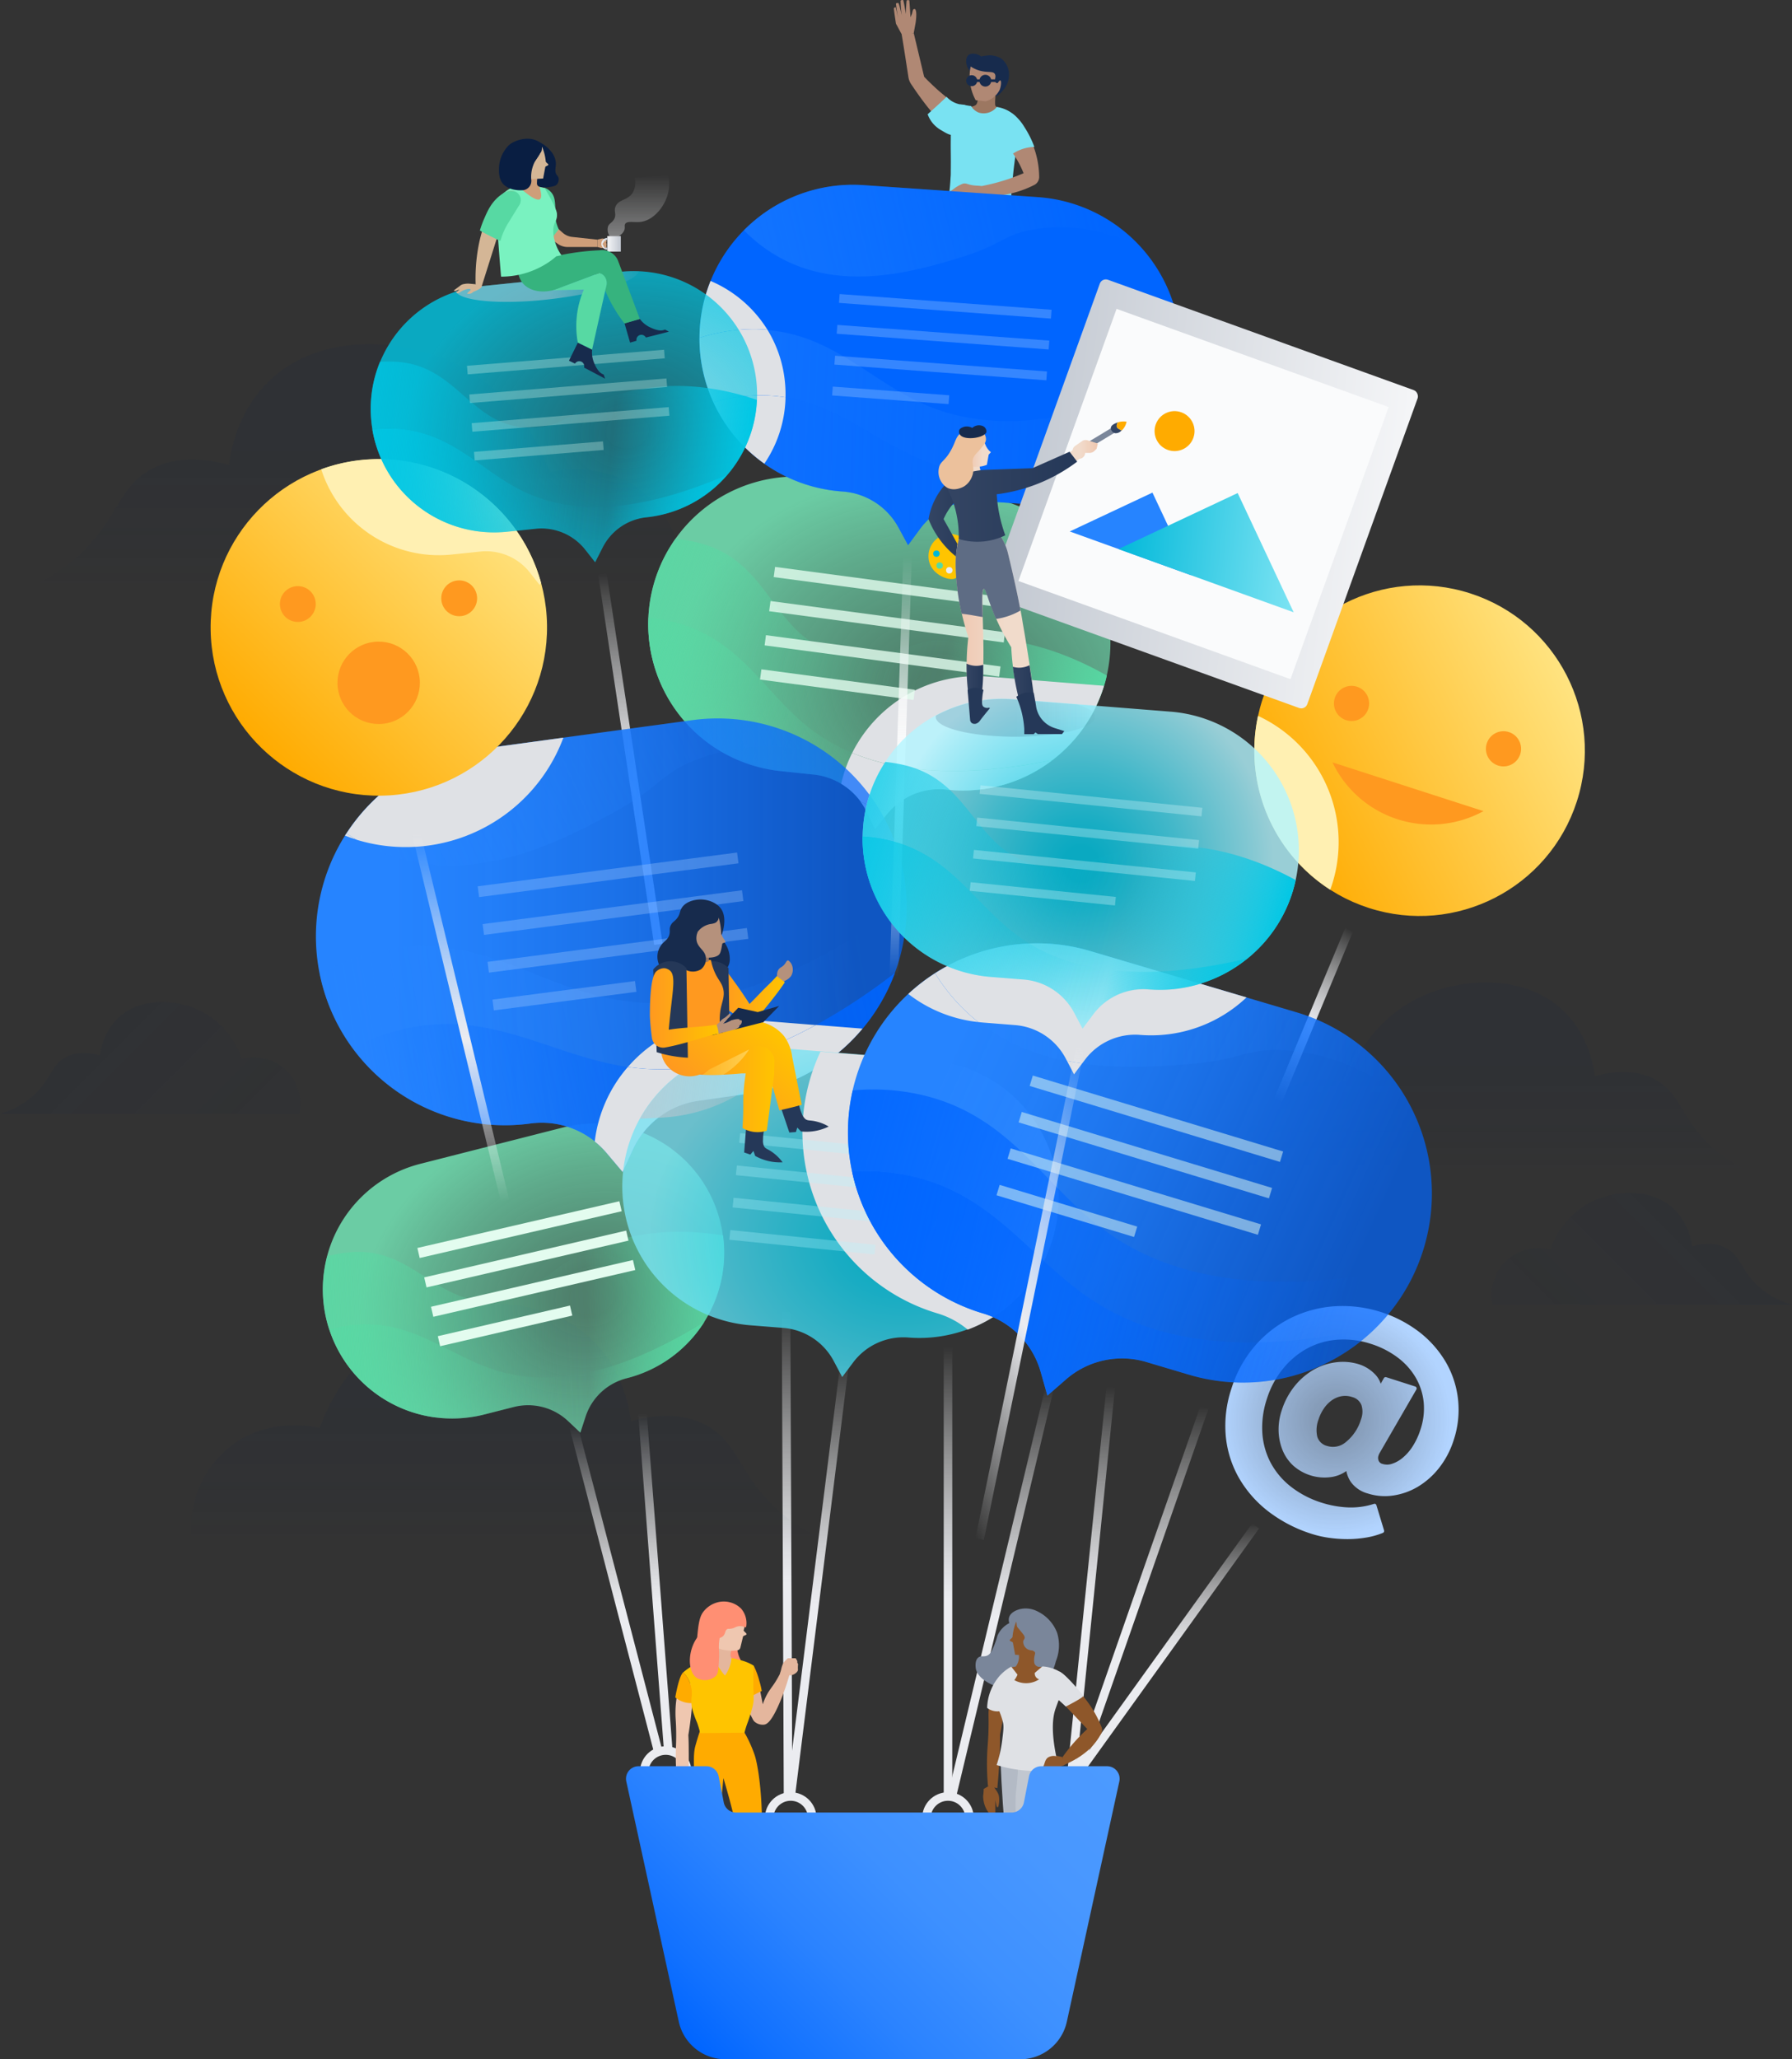 <svg xmlns="http://www.w3.org/2000/svg" xmlns:xlink="http://www.w3.org/1999/xlink" viewBox="0 0 488.02 560.71"><rect x="0" y="0" width="488.02" height="560.71" fill="#333333" stroke="none"/><defs><style>.cls-1{isolation:isolate;}.cls-101,.cls-102,.cls-109,.cls-110,.cls-118,.cls-124,.cls-126,.cls-147,.cls-2,.cls-20,.cls-34,.cls-37,.cls-38,.cls-39,.cls-40,.cls-41,.cls-42,.cls-44,.cls-45,.cls-46,.cls-61,.cls-75,.cls-78,.cls-8,.cls-87,.cls-96{fill:none;}.cls-102,.cls-109,.cls-110,.cls-118,.cls-124,.cls-126,.cls-147,.cls-2,.cls-20,.cls-34,.cls-37,.cls-38,.cls-39,.cls-40,.cls-41,.cls-42,.cls-44,.cls-45,.cls-46,.cls-61,.cls-75,.cls-78,.cls-8,.cls-87,.cls-96{stroke-miterlimit:10;}.cls-102,.cls-110,.cls-147,.cls-2,.cls-37,.cls-38,.cls-39,.cls-40,.cls-41,.cls-42,.cls-44,.cls-45,.cls-46,.cls-61,.cls-8{stroke-width:2.33px;}.cls-2{stroke:url(#linear-gradient);}.cls-3,.cls-4,.cls-5,.cls-6,.cls-7{opacity:0.1;}.cls-3{fill:url(#linear-gradient-2);}.cls-4{fill:url(#linear-gradient-3);}.cls-5{fill:url(#linear-gradient-4);}.cls-6{fill:url(#linear-gradient-5);}.cls-7{fill:url(#linear-gradient-6);}.cls-8{stroke:url(#linear-gradient-7);}.cls-9{fill:url(#radial-gradient);}.cls-10{fill:url(#linear-gradient-8);}.cls-11{fill:url(#linear-gradient-9);}.cls-12{fill:url(#linear-gradient-10);}.cls-13{fill:url(#linear-gradient-11);}.cls-14{fill:url(#linear-gradient-12);}.cls-15,.cls-59{fill:#dfe1e5;}.cls-108,.cls-117,.cls-145,.cls-15,.cls-28,.cls-77{mix-blend-mode:multiply;}.cls-16{fill:url(#linear-gradient-13);}.cls-17{fill:url(#linear-gradient-14);}.cls-18{fill:url(#linear-gradient-15);}.cls-19{opacity:0.8;}.cls-118,.cls-20,.cls-87{stroke:#e3fcef;}.cls-20{stroke-width:2.8px;}.cls-21{fill:url(#radial-gradient-2);}.cls-22{fill:url(#linear-gradient-16);}.cls-23{fill:url(#linear-gradient-17);}.cls-24{fill:url(#linear-gradient-18);}.cls-25{fill:url(#linear-gradient-19);}.cls-26{fill:url(#linear-gradient-20);}.cls-27{fill:url(#New_Gradient_Swatch_6);}.cls-28{fill:#fff0b2;}.cls-29{fill:#ff991f;}.cls-30{fill:#cdab99;}.cls-31{fill:#9c7761;}.cls-32{fill:#b08874;}.cls-33{fill:#172b4d;}.cls-34{stroke:#172b4d;stroke-width:0.73px;}.cls-35{fill:#79e2f2;}.cls-36{fill:#0065ff;}.cls-37{stroke:url(#linear-gradient-21);}.cls-38{stroke:url(#linear-gradient-22);}.cls-39{stroke:url(#linear-gradient-23);}.cls-40{stroke:url(#linear-gradient-24);}.cls-41{stroke:url(#linear-gradient-25);}.cls-42{stroke:url(#linear-gradient-26);}.cls-43{fill:#e4b69d;}.cls-44{stroke:url(#linear-gradient-27);}.cls-45{stroke:url(#linear-gradient-28);}.cls-46{stroke:#ebecf0;}.cls-47{fill:#efc7b0;}.cls-48{fill:#ffab00;}.cls-49{fill:#ff8f73;}.cls-50{fill:#344563;}.cls-51{fill:#36b37e;}.cls-52{fill:#57d9a3;}.cls-53{fill:#ffc400;}.cls-54{fill:#a5adba;}.cls-55{fill:#b3bac5;}.cls-56{fill:#c1c7d0;}.cls-57{fill:#7a869a;}.cls-58{fill:#8e572a;}.cls-60{fill:url(#linear-gradient-29);}.cls-61{stroke:url(#linear-gradient-30);}.cls-62{fill:url(#radial-gradient-3);}.cls-63{fill:url(#linear-gradient-31);}.cls-117,.cls-64,.cls-65,.cls-66,.cls-68,.cls-70,.cls-71,.cls-72,.cls-80,.cls-81,.cls-85,.cls-86,.cls-89,.cls-90,.cls-91,.cls-92,.cls-93,.cls-94,.cls-95{opacity:0.5;}.cls-64{fill:url(#linear-gradient-32);}.cls-65{fill:url(#linear-gradient-33);}.cls-66{fill:url(#linear-gradient-34);}.cls-67{fill:url(#linear-gradient-35);}.cls-68{fill:url(#linear-gradient-36);}.cls-69{fill:url(#linear-gradient-37);}.cls-70{fill:url(#linear-gradient-38);}.cls-71{fill:url(#linear-gradient-39);}.cls-72{fill:url(#linear-gradient-40);}.cls-73{fill:url(#linear-gradient-41);}.cls-74{opacity:0.3;}.cls-75,.cls-96{stroke:#b2d4ff;}.cls-75,.cls-87{stroke-width:2.96px;}.cls-76{fill:url(#radial-gradient-4);}.cls-77{fill:url(#linear-gradient-42);}.cls-78{stroke:#b3f5ff;stroke-width:2.64px;}.cls-79{fill:url(#linear-gradient-43);}.cls-80{fill:url(#linear-gradient-44);}.cls-81{fill:url(#linear-gradient-45);}.cls-82{fill:url(#linear-gradient-46);}.cls-83{fill:url(#linear-gradient-47);}.cls-84{fill:url(#linear-gradient-48);}.cls-85{fill:url(#linear-gradient-49);}.cls-88{fill:url(#linear-gradient-50);}.cls-89{fill:url(#linear-gradient-51);}.cls-90{fill:url(#linear-gradient-52);}.cls-91{fill:url(#linear-gradient-53);}.cls-92{fill:url(#linear-gradient-54);}.cls-93{fill:url(#linear-gradient-55);}.cls-94{fill:url(#linear-gradient-56);}.cls-95{fill:url(#linear-gradient-57);}.cls-96{stroke-width:2.41px;}.cls-97{fill:url(#linear-gradient-58);}.cls-98{fill:#fafbfc;}.cls-99{fill:#2684ff;}.cls-100{fill:url(#T300-T100_2);}.cls-102{stroke:url(#linear-gradient-59);}.cls-103{fill:url(#radial-gradient-5);}.cls-104{fill:url(#linear-gradient-60);}.cls-105{fill:url(#linear-gradient-61);}.cls-106{fill:url(#linear-gradient-62);}.cls-107{fill:url(#linear-gradient-63);}.cls-108{opacity:0.15;fill:url(#linear-gradient-64);}.cls-109{stroke:#e6fcff;}.cls-109,.cls-118{stroke-width:2.34px;}.cls-110{stroke:url(#linear-gradient-65);}.cls-111{fill:url(#New_Gradient_Swatch_6-2);}.cls-112{fill:url(#radial-gradient-6);}.cls-113{fill:url(#linear-gradient-66);}.cls-114{fill:url(#linear-gradient-67);}.cls-115{fill:url(#linear-gradient-68);}.cls-116{fill:url(#linear-gradient-69);}.cls-117{fill:url(#linear-gradient-70);}.cls-119{fill:url(#linear-gradient-71);}.cls-120{fill:#091e42;}.cls-121{fill:#ce9e79;}.cls-122{fill:#d4b696;}.cls-123{fill:#79f2c0;}.cls-124{stroke-width:0.57px;stroke:url(#linear-gradient-72);}.cls-125{fill:url(#linear-gradient-73);}.cls-126{stroke:#7a869a;stroke-width:1.55px;}.cls-127{fill:url(#linear-gradient-74);}.cls-128{fill:url(#linear-gradient-75);}.cls-129{fill:url(#linear-gradient-76);}.cls-130{fill:url(#linear-gradient-77);}.cls-131{fill:url(#linear-gradient-78);}.cls-132{fill:url(#linear-gradient-79);}.cls-133{fill:#5e6c84;}.cls-134{fill:#253858;}.cls-135{fill:url(#linear-gradient-80);}.cls-136{fill:url(#linear-gradient-81);}.cls-137{fill:#f1dad5;}.cls-138{fill:#ecc19c;}.cls-139{fill:#00b8d9;}.cls-140{fill:#ebecf0;}.cls-141{fill:#b5917c;}.cls-142{fill:url(#New_Gradient_Swatch_5);}.cls-143{fill:url(#New_Gradient_Swatch_5-2);}.cls-144{fill:url(#New_Gradient_Swatch_5-3);}.cls-145{opacity:0.49;fill:url(#New_Gradient_Swatch_7);}.cls-146{fill:url(#New_Gradient_Swatch_5-4);}.cls-147{stroke:url(#linear-gradient-82);}</style><linearGradient id="linear-gradient" x1="214.34" y1="489.21" x2="214.34" y2="356.91" gradientUnits="userSpaceOnUse"><stop offset="0.44" stop-color="#ebecf0"/><stop offset="0.5" stop-color="#ecedf1" stop-opacity="0.93"/><stop offset="0.61" stop-color="#eff0f3" stop-opacity="0.76"/><stop offset="0.76" stop-color="#f3f4f6" stop-opacity="0.49"/><stop offset="0.95" stop-color="#f8f9fb" stop-opacity="0.11"/><stop offset="1" stop-color="#fafbfc" stop-opacity="0"/></linearGradient><linearGradient id="linear-gradient-2" x1="410.33" y1="320.98" x2="410.33" y2="267.53" gradientUnits="userSpaceOnUse"><stop offset="0.02" stop-color="#091e42" stop-opacity="0"/><stop offset="0.03" stop-color="#091e42" stop-opacity="0.02"/><stop offset="0.27" stop-color="#091e42" stop-opacity="0.55"/><stop offset="0.47" stop-color="#091e42" stop-opacity="0.88"/><stop offset="0.59" stop-color="#091e42"/></linearGradient><linearGradient id="linear-gradient-3" x1="424.83" y1="373.55" x2="465.57" y2="332.81" gradientUnits="userSpaceOnUse"><stop offset="0.02" stop-color="#091e42" stop-opacity="0.4"/><stop offset="0.4" stop-color="#091e42" stop-opacity="0.58"/><stop offset="1" stop-color="#091e42"/></linearGradient><linearGradient id="linear-gradient-4" x1="4563.78" y1="321.56" x2="4604.51" y2="280.82" gradientTransform="matrix(-1, 0, 0, 1, 4626.97, 0)" xlink:href="#linear-gradient-3"/><linearGradient id="linear-gradient-5" x1="141.83" y1="421.94" x2="141.83" y2="355.1" xlink:href="#linear-gradient-2"/><linearGradient id="linear-gradient-6" x1="4532.45" y1="162.6" x2="4532.45" y2="93.71" gradientTransform="matrix(-1, 0, 0, 1, 4625.71, 0)" xlink:href="#linear-gradient-2"/><linearGradient id="linear-gradient-7" x1="222.73" y1="489.3" x2="222.73" y2="370.2" xlink:href="#linear-gradient"/><radialGradient id="radial-gradient" cx="374.06" cy="92.64" r="73.03" gradientTransform="translate(-107.06 72.42) rotate(6.34) scale(1 0.8)" gradientUnits="userSpaceOnUse"><stop offset="0.09" stop-color="#79f2c0" stop-opacity="0.4"/><stop offset="0.28" stop-color="#79f2c0" stop-opacity="0.46"/><stop offset="0.67" stop-color="#79f2c0" stop-opacity="0.63"/><stop offset="1" stop-color="#79f2c0" stop-opacity="0.8"/></radialGradient><linearGradient id="linear-gradient-8" x1="739.08" y1="114.27" x2="886.37" y2="114.27" gradientTransform="translate(-510.89 -177.79) rotate(17.91)" gradientUnits="userSpaceOnUse"><stop offset="0" stop-color="#57d9a3"/><stop offset="0.12" stop-color="#57d9a3" stop-opacity="0.77"/><stop offset="0.26" stop-color="#57d9a3" stop-opacity="0.5"/><stop offset="0.4" stop-color="#57d9a3" stop-opacity="0.28"/><stop offset="0.52" stop-color="#57d9a3" stop-opacity="0.13"/><stop offset="0.62" stop-color="#57d9a3" stop-opacity="0.03"/><stop offset="0.69" stop-color="#57d9a3" stop-opacity="0"/><stop offset="1" stop-color="#57d9a3"/></linearGradient><linearGradient id="linear-gradient-9" x1="710.28" y1="155.93" x2="858.28" y2="155.93" gradientTransform="translate(-487.14 -167.18) rotate(17.04)" xlink:href="#linear-gradient-8"/><linearGradient id="linear-gradient-10" x1="739.08" y1="131.92" x2="886.37" y2="131.92" xlink:href="#linear-gradient-8"/><linearGradient id="linear-gradient-11" x1="710.28" y1="140.65" x2="858.28" y2="140.65" gradientTransform="translate(-487.14 -167.18) rotate(17.04)" xlink:href="#linear-gradient-8"/><linearGradient id="linear-gradient-12" x1="739.08" y1="116.71" x2="886.37" y2="116.71" xlink:href="#linear-gradient-8"/><linearGradient id="linear-gradient-13" x1="710.28" y1="160.19" x2="858.28" y2="160.19" gradientTransform="translate(-487.14 -167.18) rotate(17.04)" xlink:href="#linear-gradient-8"/><linearGradient id="linear-gradient-14" x1="739.08" y1="134.54" x2="886.37" y2="134.54" xlink:href="#linear-gradient-8"/><linearGradient id="linear-gradient-15" x1="710.28" y1="144.35" x2="858.28" y2="144.35" gradientTransform="translate(-487.14 -167.18) rotate(17.04)" xlink:href="#linear-gradient-8"/><radialGradient id="radial-gradient-2" cx="-148.75" cy="-304.25" r="63.98" gradientTransform="translate(365.38 552.21) rotate(-14.28) scale(1 0.8)" xlink:href="#radial-gradient"/><linearGradient id="linear-gradient-16" x1="160.14" y1="-170.02" x2="289.18" y2="-170.02" gradientTransform="translate(-81.13 537.21) rotate(-2.72)" xlink:href="#linear-gradient-8"/><linearGradient id="linear-gradient-17" x1="135.87" y1="-137.62" x2="265.52" y2="-137.62" gradientTransform="translate(-55.16 538.77) rotate(-3.59)" xlink:href="#linear-gradient-8"/><linearGradient id="linear-gradient-18" x1="135.87" y1="-141.35" x2="265.52" y2="-141.35" gradientTransform="translate(-55.16 538.77) rotate(-3.59)" xlink:href="#linear-gradient-8"/><linearGradient id="linear-gradient-19" x1="160.14" y1="-154.2" x2="289.18" y2="-154.2" gradientTransform="translate(-81.13 537.21) rotate(-2.72)" xlink:href="#linear-gradient-8"/><linearGradient id="linear-gradient-20" x1="135.87" y1="-154.07" x2="265.52" y2="-154.07" gradientTransform="translate(-55.16 538.77) rotate(-3.59)" xlink:href="#linear-gradient-8"/><linearGradient id="New_Gradient_Swatch_6" x1="861.97" y1="572.43" x2="925.6" y2="508.79" gradientTransform="translate(927.2 -689.38) rotate(90)" gradientUnits="userSpaceOnUse"><stop offset="0" stop-color="#ffab00"/><stop offset="1" stop-color="#ffe380"/></linearGradient><linearGradient id="linear-gradient-21" x1="167.76" y1="477.31" x2="167.76" y2="388.32" xlink:href="#linear-gradient"/><linearGradient id="linear-gradient-22" x1="171.68" y1="257.3" x2="171.68" y2="156.15" xlink:href="#linear-gradient"/><linearGradient id="linear-gradient-23" x1="317.42" y1="484.41" x2="317.42" y2="414.81" gradientUnits="userSpaceOnUse"><stop offset="0.44" stop-color="#ebecf0"/><stop offset="0.5" stop-color="#ebecf0" stop-opacity="0.97"/><stop offset="0.57" stop-color="#edeef1" stop-opacity="0.89"/><stop offset="0.66" stop-color="#eff0f3" stop-opacity="0.76"/><stop offset="0.76" stop-color="#f1f2f5" stop-opacity="0.57"/><stop offset="0.86" stop-color="#f5f6f8" stop-opacity="0.34"/><stop offset="0.98" stop-color="#f9fafb" stop-opacity="0.06"/><stop offset="1" stop-color="#fafbfc" stop-opacity="0"/></linearGradient><linearGradient id="linear-gradient-24" x1="310.44" y1="484.12" x2="310.44" y2="382.87" xlink:href="#linear-gradient"/><linearGradient id="linear-gradient-25" x1="297.08" y1="484.43" x2="297.08" y2="377.65" xlink:href="#linear-gradient"/><linearGradient id="linear-gradient-26" x1="178.48" y1="476.78" x2="178.48" y2="384.88" xlink:href="#linear-gradient"/><linearGradient id="linear-gradient-27" x1="258.17" y1="489.16" x2="258.17" y2="366.68" xlink:href="#linear-gradient"/><linearGradient id="linear-gradient-28" x1="272.53" y1="489.52" x2="272.53" y2="377.49" xlink:href="#linear-gradient"/><linearGradient id="linear-gradient-29" x1="190.07" y1="558.59" x2="285.32" y2="463.33" gradientUnits="userSpaceOnUse"><stop offset="0" stop-color="#0065ff"/><stop offset="0.11" stop-color="#1171ff"/><stop offset="0.32" stop-color="#2b83ff"/><stop offset="0.53" stop-color="#3d90ff"/><stop offset="0.76" stop-color="#4897ff"/><stop offset="1" stop-color="#4c9aff"/></linearGradient><linearGradient id="linear-gradient-30" x1="345.16" y1="298.17" x2="370.3" y2="254.62" gradientUnits="userSpaceOnUse"><stop offset="0" stop-color="#fafbfc" stop-opacity="0"/><stop offset="0.44" stop-color="#ebecf0"/><stop offset="0.5" stop-color="#ecedf1" stop-opacity="0.93"/><stop offset="0.61" stop-color="#eff0f3" stop-opacity="0.76"/><stop offset="0.76" stop-color="#f3f4f6" stop-opacity="0.49"/><stop offset="0.95" stop-color="#f8f9fb" stop-opacity="0.11"/><stop offset="1" stop-color="#fafbfc" stop-opacity="0"/></linearGradient><radialGradient id="radial-gradient-3" cx="866.33" cy="811.83" r="31.29" gradientTransform="matrix(0.95, 0.31, -0.31, 0.95, -207.62, -653.13)" gradientUnits="userSpaceOnUse"><stop offset="0" stop-color="#b2d4ff" stop-opacity="0.6"/><stop offset="0.21" stop-color="#b2d4ff" stop-opacity="0.66"/><stop offset="0.61" stop-color="#b2d4ff" stop-opacity="0.82"/><stop offset="1" stop-color="#b2d4ff"/></radialGradient><linearGradient id="linear-gradient-31" x1="86.01" y1="257.35" x2="246.92" y2="257.35" gradientUnits="userSpaceOnUse"><stop offset="0.13" stop-color="#2684ff"/><stop offset="0.29" stop-color="#2281ff" stop-opacity="0.97"/><stop offset="0.53" stop-color="#1778ff" stop-opacity="0.88"/><stop offset="0.83" stop-color="#0569ff" stop-opacity="0.74"/><stop offset="0.91" stop-color="#0065ff" stop-opacity="0.7"/></linearGradient><linearGradient id="linear-gradient-32" x1="959.96" y1="46.82" x2="1117.06" y2="46.82" gradientTransform="matrix(-0.91, 0.42, 0.42, 0.91, 1085.01, -268.02)" gradientUnits="userSpaceOnUse"><stop offset="0.14" stop-color="#2684ff" stop-opacity="0"/><stop offset="1" stop-color="#2684ff"/></linearGradient><linearGradient id="linear-gradient-33" x1="64.61" y1="233.25" x2="259.34" y2="233.25" gradientTransform="translate(-29.73 64.64) rotate(-8.88)" gradientUnits="userSpaceOnUse"><stop offset="0" stop-color="#2684ff"/><stop offset="0.86" stop-color="#2684ff" stop-opacity="0"/></linearGradient><linearGradient id="linear-gradient-34" x1="64.61" y1="246.93" x2="259.34" y2="246.93" xlink:href="#linear-gradient-33"/><linearGradient id="linear-gradient-35" x1="-14.24" y1="231.8" x2="181.42" y2="231.8" gradientTransform="matrix(0.98, -0.21, 0.21, 0.98, 40.58, 77.48)" gradientUnits="userSpaceOnUse"><stop offset="0.14" stop-color="#0065ff" stop-opacity="0"/><stop offset="0.58" stop-color="#0065ff" stop-opacity="0.58"/><stop offset="1" stop-color="#0065ff"/></linearGradient><linearGradient id="linear-gradient-36" x1="64.61" y1="253.6" x2="259.34" y2="253.6" xlink:href="#linear-gradient-33"/><linearGradient id="linear-gradient-37" x1="-14.24" y1="232.99" x2="181.42" y2="232.99" xlink:href="#linear-gradient-35"/><linearGradient id="linear-gradient-38" x1="959.96" y1="31.5" x2="1117.06" y2="31.5" xlink:href="#linear-gradient-32"/><linearGradient id="linear-gradient-39" x1="64.61" y1="251.12" x2="259.34" y2="251.12" xlink:href="#linear-gradient-33"/><linearGradient id="linear-gradient-40" x1="64.61" y1="266.49" x2="259.34" y2="266.49" xlink:href="#linear-gradient-33"/><linearGradient id="linear-gradient-41" x1="-14.24" y1="248.87" x2="181.42" y2="248.87" xlink:href="#linear-gradient-35"/><radialGradient id="radial-gradient-4" cx="335.27" cy="161" r="68.83" gradientTransform="translate(-78.64 183.35) rotate(4.55) scale(1 0.8)" gradientUnits="userSpaceOnUse"><stop offset="0.09" stop-color="#00c7e5" stop-opacity="0.8"/><stop offset="0.28" stop-color="#14cbe7" stop-opacity="0.8"/><stop offset="0.67" stop-color="#46d7ed" stop-opacity="0.8"/><stop offset="1" stop-color="#79e2f2" stop-opacity="0.8"/></radialGradient><linearGradient id="linear-gradient-42" x1="210.91" y1="436.91" x2="354.32" y2="436.91" gradientTransform="translate(-95.19 -168.26) rotate(4.91)" gradientUnits="userSpaceOnUse"><stop offset="0.5" stop-color="#c1c7d0"/><stop offset="1" stop-color="#c1c7d0" stop-opacity="0.1"/></linearGradient><linearGradient id="linear-gradient-43" x1="944.63" y1="735.19" x2="1105.54" y2="735.19" gradientTransform="translate(-323.78 -769.54) rotate(24.31)" xlink:href="#linear-gradient-31"/><linearGradient id="linear-gradient-44" x1="385" y1="843.89" x2="542.1" y2="843.89" gradientTransform="matrix(-1, 0.01, 0.01, 1, 775.37, -567.19)" xlink:href="#linear-gradient-32"/><linearGradient id="linear-gradient-45" x1="385" y1="846.83" x2="542.1" y2="846.83" gradientTransform="matrix(-1, 0.01, 0.01, 1, 775.37, -567.19)" xlink:href="#linear-gradient-32"/><linearGradient id="linear-gradient-46" x1="839.14" y1="839.4" x2="1033.86" y2="839.4" gradientTransform="translate(-377.48 -722.86) rotate(15.42)" gradientUnits="userSpaceOnUse"><stop offset="0" stop-color="#0065ff"/><stop offset="0.86" stop-color="#0065ff" stop-opacity="0"/></linearGradient><linearGradient id="linear-gradient-47" x1="839.14" y1="862.99" x2="1033.86" y2="862.99" xlink:href="#linear-gradient-46"/><linearGradient id="linear-gradient-48" x1="727.47" y1="882.36" x2="923.13" y2="882.36" gradientTransform="translate(-318.69 -682.22) rotate(12.41)" xlink:href="#linear-gradient-46"/><linearGradient id="linear-gradient-49" x1="385" y1="833.65" x2="542.1" y2="833.65" gradientTransform="matrix(-1, 0.01, 0.01, 1, 775.37, -567.19)" xlink:href="#linear-gradient-32"/><linearGradient id="linear-gradient-50" x1="521.62" y1="334.13" x2="652.36" y2="334.13" gradientTransform="translate(-252.29 -347.17) rotate(11.67)" gradientUnits="userSpaceOnUse"><stop offset="0.13" stop-color="#0065ff"/><stop offset="0.91" stop-color="#0065ff"/></linearGradient><linearGradient id="linear-gradient-51" x1="629.43" y1="298.32" x2="757.08" y2="298.32" gradientTransform="matrix(-0.97, 0.23, 0.23, 0.97, 864.51, -390.16)" xlink:href="#linear-gradient-32"/><linearGradient id="linear-gradient-52" x1="486.88" y1="372.89" x2="645.1" y2="372.89" gradientTransform="matrix(1, 0.05, -0.05, 1, -294.48, -289.88)" xlink:href="#linear-gradient-33"/><linearGradient id="linear-gradient-53" x1="486.88" y1="392.16" x2="645.1" y2="392.16" gradientTransform="matrix(1, 0.05, -0.05, 1, -294.48, -289.88)" xlink:href="#linear-gradient-33"/><linearGradient id="linear-gradient-54" x1="400.24" y1="393.17" x2="559.23" y2="393.17" gradientTransform="translate(-228.22 -263.09) rotate(-0.22)" gradientUnits="userSpaceOnUse"><stop offset="0.14" stop-color="#0065ff" stop-opacity="0"/><stop offset="1" stop-color="#0065ff"/></linearGradient><linearGradient id="linear-gradient-55" x1="486.88" y1="364.95" x2="645.1" y2="364.95" gradientTransform="matrix(1, 0.05, -0.05, 1, -294.48, -289.88)" xlink:href="#linear-gradient-33"/><linearGradient id="linear-gradient-56" x1="486.88" y1="381.91" x2="645.1" y2="381.91" gradientTransform="matrix(1, 0.05, -0.05, 1, -294.48, -289.88)" xlink:href="#linear-gradient-33"/><linearGradient id="linear-gradient-57" x1="400.24" y1="381.73" x2="559.23" y2="381.73" xlink:href="#linear-gradient-54"/><linearGradient id="linear-gradient-58" x1="449.62" y1="275.44" x2="559.7" y2="275.44" gradientTransform="matrix(0.97, -0.23, 0.23, 0.97, -226.92, -16.82)" gradientUnits="userSpaceOnUse"><stop offset="0" stop-color="#c1c7d0"/><stop offset="1" stop-color="#f4f5f7"/></linearGradient><linearGradient id="T300-T100_2" x1="483.35" y1="289.41" x2="532.7" y2="289.41" gradientTransform="matrix(0.99, 0.11, -0.11, 0.99, -142.61, -196.13)" gradientUnits="userSpaceOnUse"><stop offset="0" stop-color="#00b8d9"/><stop offset="1" stop-color="#79e2f2"/></linearGradient><linearGradient id="linear-gradient-59" x1="245.3" y1="265.72" x2="245.3" y2="151.46" gradientUnits="userSpaceOnUse"><stop offset="0" stop-color="#fafbfc" stop-opacity="0"/><stop offset="0.44" stop-color="#fff"/><stop offset="0.5" stop-color="#fff" stop-opacity="0.94"/><stop offset="0.6" stop-color="#fefefe" stop-opacity="0.78"/><stop offset="0.75" stop-color="#fdfdfe" stop-opacity="0.52"/><stop offset="0.92" stop-color="#fbfcfc" stop-opacity="0.16"/><stop offset="1" stop-color="#fafbfc" stop-opacity="0"/></linearGradient><radialGradient id="radial-gradient-5" cx="294.32" cy="235.22" r="52.64" gradientUnits="userSpaceOnUse"><stop offset="0.09" stop-color="#00c7e5" stop-opacity="0.8"/><stop offset="0.23" stop-color="#14cce8" stop-opacity="0.8"/><stop offset="0.51" stop-color="#47d9ef" stop-opacity="0.8"/><stop offset="0.89" stop-color="#99eefb" stop-opacity="0.8"/><stop offset="1" stop-color="#b3f5ff" stop-opacity="0.8"/></radialGradient><linearGradient id="linear-gradient-60" x1="756" y1="79.87" x2="894.82" y2="79.87" gradientTransform="translate(-489.03 -67.72) rotate(16.11)" gradientUnits="userSpaceOnUse"><stop offset="0" stop-color="#00c7e5"/><stop offset="0.14" stop-color="#00c7e5" stop-opacity="0.73"/><stop offset="0.28" stop-color="#00c7e5" stop-opacity="0.47"/><stop offset="0.41" stop-color="#00c7e5" stop-opacity="0.27"/><stop offset="0.53" stop-color="#00c7e5" stop-opacity="0.12"/><stop offset="0.62" stop-color="#00c7e5" stop-opacity="0.03"/><stop offset="0.69" stop-color="#00c7e5" stop-opacity="0"/><stop offset="1" stop-color="#00c7e5"/></linearGradient><linearGradient id="linear-gradient-61" x1="729.09" y1="123.85" x2="868.57" y2="123.85" gradientTransform="translate(-464.95 -57.85) rotate(15.24)" xlink:href="#linear-gradient-60"/><linearGradient id="linear-gradient-62" x1="756" y1="96.91" x2="894.82" y2="96.91" xlink:href="#linear-gradient-60"/><linearGradient id="linear-gradient-63" x1="729.09" y1="106.13" x2="868.57" y2="106.13" gradientTransform="translate(-464.95 -57.85) rotate(15.24)" xlink:href="#linear-gradient-60"/><linearGradient id="linear-gradient-64" x1="254.84" y1="195.46" x2="298.25" y2="195.46" gradientUnits="userSpaceOnUse"><stop offset="0.5" stop-color="#091e42"/><stop offset="1" stop-color="#091e42" stop-opacity="0.1"/></linearGradient><linearGradient id="linear-gradient-65" x1="125.45" y1="327.22" x2="125.45" y2="226.54" xlink:href="#linear-gradient-30"/><linearGradient id="New_Gradient_Swatch_6-2" x1="31.41" y1="324.77" x2="96.2" y2="259.98" gradientTransform="translate(39.38 -121.53)" xlink:href="#New_Gradient_Swatch_6"/><radialGradient id="radial-gradient-6" cx="-24.7" cy="-251.32" r="61.03" gradientTransform="matrix(0.99, -0.1, 0.08, 0.8, 215.38, 315.97)" gradientUnits="userSpaceOnUse"><stop offset="0.09" stop-color="#00c7e5" stop-opacity="0.4"/><stop offset="0.29" stop-color="#00c7e5" stop-opacity="0.47"/><stop offset="0.69" stop-color="#00c7e5" stop-opacity="0.65"/><stop offset="1" stop-color="#00c7e5" stop-opacity="0.8"/></radialGradient><linearGradient id="linear-gradient-66" x1="294.78" y1="-142.78" x2="417.86" y2="-142.78" gradientTransform="translate(-225.26 225.51) rotate(5.66)" xlink:href="#linear-gradient-60"/><linearGradient id="linear-gradient-67" x1="271.83" y1="-109.8" x2="395.49" y2="-109.8" gradientTransform="translate(-199.79 230.84) rotate(4.79)" xlink:href="#linear-gradient-60"/><linearGradient id="linear-gradient-68" x1="294.78" y1="-127.67" x2="417.86" y2="-127.67" gradientTransform="translate(-225.26 225.51) rotate(5.66)" xlink:href="#linear-gradient-60"/><linearGradient id="linear-gradient-69" x1="271.83" y1="-125.52" x2="395.49" y2="-125.52" gradientTransform="translate(-199.79 230.84) rotate(4.79)" xlink:href="#linear-gradient-60"/><linearGradient id="linear-gradient-70" x1="-29.55" y1="-102.32" x2="20.85" y2="-102.32" gradientTransform="translate(165.16 179.88) rotate(-6.45)" xlink:href="#linear-gradient-42"/><linearGradient id="linear-gradient-71" x1="165.4" y1="66.4" x2="169.07" y2="66.4" gradientUnits="userSpaceOnUse"><stop offset="0" stop-color="#f4f5f7"/><stop offset="1" stop-color="#c1c7d0"/></linearGradient><linearGradient id="linear-gradient-72" x1="163.78" y1="66.39" x2="165.4" y2="66.39" xlink:href="#linear-gradient-71"/><linearGradient id="linear-gradient-73" x1="526.87" y1="-252.09" x2="527.89" y2="-268.58" gradientTransform="translate(-336.44 348.4) rotate(-3.54)" gradientUnits="userSpaceOnUse"><stop offset="0" stop-color="#f4f5f7" stop-opacity="0.4"/><stop offset="1" stop-color="#fafbfc" stop-opacity="0"/></linearGradient><linearGradient id="linear-gradient-74" x1="291.11" y1="122.96" x2="298.99" y2="122.96" gradientUnits="userSpaceOnUse"><stop offset="0.38" stop-color="#f1dbcb"/><stop offset="1" stop-color="#efc7b0"/></linearGradient><linearGradient id="linear-gradient-75" x1="3427.83" y1="126.64" x2="3432.75" y2="126.64" gradientTransform="matrix(-1, 0, 0, 1, 3695.25, 0)" xlink:href="#linear-gradient-74"/><linearGradient id="linear-gradient-76" x1="3430.4" y1="140.24" x2="3442.38" y2="140.24" gradientTransform="matrix(-1, 0, 0, 1, 3695.25, 0)" gradientUnits="userSpaceOnUse"><stop offset="0" stop-color="#253858"/><stop offset="1" stop-color="#344563"/></linearGradient><linearGradient id="linear-gradient-77" x1="3413.13" y1="169.96" x2="3435" y2="169.96" gradientTransform="matrix(-1, 0, 0, 1, 3695.25, 0)" xlink:href="#linear-gradient-74"/><linearGradient id="linear-gradient-78" x1="3413.13" y1="188.64" x2="3419.43" y2="188.64" xlink:href="#linear-gradient-76"/><linearGradient id="linear-gradient-79" x1="3427.47" y1="186.06" x2="3432.04" y2="186.06" xlink:href="#linear-gradient-76"/><linearGradient id="linear-gradient-80" x1="3425.4" y1="123.64" x2="3431.25" y2="123.64" gradientTransform="matrix(-1, 0, 0, 1, 3695.25, 0)" xlink:href="#linear-gradient-74"/><linearGradient id="linear-gradient-81" x1="3401.91" y1="135.22" x2="3437.77" y2="135.22" xlink:href="#linear-gradient-76"/><linearGradient id="New_Gradient_Swatch_5" x1="196.45" y1="270.91" x2="213.73" y2="270.91" gradientUnits="userSpaceOnUse"><stop offset="0" stop-color="#ff991f"/><stop offset="1" stop-color="#ffc400"/></linearGradient><linearGradient id="New_Gradient_Swatch_5-2" x1="191.89" y1="300.42" x2="211.94" y2="280.38" xlink:href="#New_Gradient_Swatch_5"/><linearGradient id="New_Gradient_Swatch_5-3" x1="190.39" y1="296.55" x2="210.92" y2="296.55" xlink:href="#New_Gradient_Swatch_5"/><linearGradient id="New_Gradient_Swatch_7" x1="-2717.07" y1="-1219.54" x2="-2704.93" y2="-1201.7" gradientTransform="translate(2722.49 -1270.98) rotate(-55.77)" gradientUnits="userSpaceOnUse"><stop offset="0" stop-color="#ffc400"/><stop offset="1" stop-color="#fff0b2"/></linearGradient><linearGradient id="New_Gradient_Swatch_5-4" x1="176.98" y1="274.46" x2="195.71" y2="274.46" xlink:href="#New_Gradient_Swatch_5"/><linearGradient id="linear-gradient-82" x1="240.52" y1="375.32" x2="320.48" y2="329.16" xlink:href="#linear-gradient-30"/></defs><title>Team Communication</title><g class="cls-1"><g id="Layer_2" data-name="Layer 2"><g id="Layer_1-2" data-name="Layer 1"><line class="cls-2" x1="214.07" y1="356.91" x2="214.61" y2="489.21"/><path class="cls-3" d="M386.39,271.68c11.48-5.58,29.13-6.71,39.83,4,5.95,6,7.57,13.44,8.1,17.33,4.24-1.16,10.71-2.18,16.4.89,6.62,3.58,7.08,10,14,17,3.2,3.23,8.5,7.34,17.34,10.05H339.05a22.53,22.53,0,0,1,7-21.59c8.66-7.65,19.53-5.08,20.44-4.84C367.77,291,372.88,278.25,386.39,271.68Z"/><path class="cls-4" d="M433.51,327.19c6.54-3.18,16.59-3.82,22.68,2.3a17.22,17.22,0,0,1,4.61,9.87c2.41-.66,6.1-1.24,9.34.51,3.77,2,4,5.67,8,9.68a22.91,22.91,0,0,0,9.88,5.72H406.55a12.83,12.83,0,0,1,4-12.3c4.93-4.36,11.12-2.89,11.64-2.76C422.9,338.22,425.81,330.94,433.51,327.19Z"/><path class="cls-5" d="M54.51,275.2C48,272,37.92,271.38,31.83,277.5a17.22,17.22,0,0,0-4.61,9.87c-2.41-.66-6.1-1.24-9.34.51-3.77,2-4,5.67-8,9.68A22.91,22.91,0,0,1,0,303.28H81.47a12.83,12.83,0,0,0-4-12.3c-4.93-4.36-11.12-2.89-11.64-2.76C65.12,286.23,62.21,278.94,54.51,275.2Z"/><path class="cls-6" d="M111.9,360.29c14.36-7,36.43-8.4,49.81,5,7.44,7.47,9.47,16.81,10.13,21.67,5.3-1.45,13.39-2.73,20.51,1.12,8.28,4.48,8.85,12.45,17.56,21.25,4,4,10.63,9.18,21.69,12.57H52.71a28.17,28.17,0,0,1,8.76-27c10.83-9.57,24.42-6.35,25.57-6.06C88.61,384.51,95,368.51,111.9,360.29Z"/><path class="cls-7" d="M124.11,99.07c-14.8-7.19-37.55-8.65-51.34,5.19C65.11,112,63,121.58,62.34,126.59c-5.47-1.5-13.8-2.81-21.14,1.15-8.54,4.62-9.12,12.83-18.1,21.9-4.12,4.17-11,9.46-22.35,13H185.13a29,29,0,0,0-9-27.83c-11.16-9.86-25.17-6.54-26.35-6.24C148.12,124,141.53,107.53,124.11,99.07Z"/><line class="cls-8" x1="230.13" y1="370.34" x2="215.33" y2="489.16"/><path id="_Path_" data-name="&lt;Path&gt;" class="cls-9" d="M176.78,165.53h0a40.21,40.21,0,0,0,35.52,44.4l9.45,1A18.13,18.13,0,0,1,236,221l2.31,4.72,3.29-4.1A18.13,18.13,0,0,1,257.76,215h0a40.21,40.21,0,0,0,44.4-35.52h0a40.21,40.21,0,0,0-35.52-44.4L221.18,130A40.21,40.21,0,0,0,176.78,165.53Z"/><path class="cls-10" d="M176.78,165.53h0c-.1.87-.16,1.74-.2,2.61a43.07,43.07,0,0,1,7.33,1.3c18.21,4.92,24.33,19.65,37.25,29.38A49.76,49.76,0,0,0,232.08,205,37.9,37.9,0,0,1,269,184.22l31.69,2.52c.28-.91.53-1.84.74-2.79-9-5.14-21.95-10.55-37.48-10.42-18.36.16-23.32,7.93-35.88,4.5-17.78-4.84-17.94-24.54-36.8-29.94a43.07,43.07,0,0,0-7.29-1.41A40,40,0,0,0,176.78,165.53Z"/><path class="cls-11" d="M209.35,209.48l-11.87-4.21A40,40,0,0,0,209.35,209.48Z"/><path class="cls-12" d="M221.17,198.82c-12.92-9.73-19-24.46-37.25-29.38a43.07,43.07,0,0,0-7.33-1.3,40.22,40.22,0,0,0,20.89,37.12l11.87,4.21c1,.18,2,.34,3,.45l9.45,1a18.11,18.11,0,0,1,7.31,2.47,37.61,37.61,0,0,1,3-8.41A49.76,49.76,0,0,1,221.17,198.82Z"/><path class="cls-13" d="M221.17,198.82c-12.92-9.73-19-24.46-37.25-29.38a43.07,43.07,0,0,0-7.33-1.3,40.22,40.22,0,0,0,20.89,37.12l11.87,4.21c1,.18,2,.34,3,.45l9.45,1a18.11,18.11,0,0,1,7.31,2.47,37.61,37.61,0,0,1,3-8.41A49.76,49.76,0,0,1,221.17,198.82Z"/><path class="cls-14" d="M232.08,205c11.59,4.82,28.68,7.15,54.46,2a40.12,40.12,0,0,0,14.12-20.27L269,184.22A37.9,37.9,0,0,0,232.08,205Z"/><path class="cls-15" d="M232.08,205c11.59,4.82,28.68,7.15,54.46,2a40.12,40.12,0,0,0,14.12-20.27L269,184.22A37.9,37.9,0,0,0,232.08,205Z"/><path class="cls-16" d="M236,221l2.31,4.72,3.29-4.1c.15-.19.31-.36.47-.54l-7.66-2.72A18.11,18.11,0,0,1,236,221Z"/><path class="cls-15" d="M236,221l2.31,4.72,3.29-4.1c.15-.19.31-.36.47-.54l-7.66-2.72A18.11,18.11,0,0,1,236,221Z"/><path class="cls-17" d="M232.08,205a37.61,37.61,0,0,0-3,8.41,18.12,18.12,0,0,1,5.38,4.94l7.66,2.72A18.12,18.12,0,0,1,257.76,215h0a40.06,40.06,0,0,0,28.78-8C260.76,212.19,243.67,209.85,232.08,205Z"/><path class="cls-18" d="M232.08,205a37.61,37.61,0,0,0-3,8.41,18.12,18.12,0,0,1,5.38,4.94l7.66,2.72A18.12,18.12,0,0,1,257.76,215h0a40.06,40.06,0,0,0,28.78-8C260.76,212.19,243.67,209.85,232.08,205Z"/><path class="cls-15" d="M232.08,205a37.61,37.61,0,0,0-3,8.41,18.12,18.12,0,0,1,5.38,4.94l7.66,2.72A18.12,18.12,0,0,1,257.76,215h0a40.06,40.06,0,0,0,28.78-8C260.76,212.19,243.67,209.85,232.08,205Z"/><g class="cls-19"><line class="cls-20" x1="210.89" y1="155.75" x2="274.77" y2="164.25"/><line class="cls-20" x1="209.65" y1="165.04" x2="273.53" y2="173.55"/><line class="cls-20" x1="208.41" y1="174.34" x2="272.29" y2="182.85"/><line class="cls-20" x1="207.17" y1="183.64" x2="248.97" y2="189.21"/></g><path id="_Path_2" data-name="&lt;Path&gt;" class="cls-21" d="M89,359.72h0a35.22,35.22,0,0,0,42.82,25.44l8.07-2.05a15.88,15.88,0,0,1,14.81,3.83l3.35,3.16,1.43-4.38a15.88,15.88,0,0,1,11.17-10.45h0a35.22,35.22,0,0,0,25.44-42.82h0A35.22,35.22,0,0,0,153.32,307l-38.84,9.89A35.22,35.22,0,0,0,89,359.72Z"/><path class="cls-22" d="M135.7,373.32c11.46,3.37,29.24,3.33,56.13-13.46a35.12,35.12,0,0,0,5.07-23.48c-9-1.42-21.25-1.88-33.94,3-15,5.8-16.67,13.69-28,14.77-16.08,1.52-22.28-14.58-39.41-13.19a37.73,37.73,0,0,0-6.41,1.09A35.05,35.05,0,0,0,89,359.72h0c.19.75.41,1.48.65,2.2a37.73,37.73,0,0,1,6.41-1.2C112.55,359.14,122.11,369.32,135.7,373.32Z"/><path class="cls-23" d="M154.74,386.94l3.35,3.16,1.43-4.38c.07-.2.14-.39.21-.59l-7.12.13A15.87,15.87,0,0,1,154.74,386.94Z"/><path class="cls-24" d="M129.3,385.7l-11,.21A35,35,0,0,0,129.3,385.7Z"/><path class="cls-25" d="M118.27,385.91l11-.21c.85-.15,1.71-.32,2.56-.54l8.07-2.05a15.88,15.88,0,0,1,12.69,2.16l7.12-.13a15.87,15.87,0,0,1,11-9.86h0a35.09,35.09,0,0,0,21.14-15.42c-26.89,16.8-44.67,16.83-56.13,13.46-13.6-4-23.16-14.18-39.61-12.59a37.73,37.73,0,0,0-6.41,1.2A35.23,35.23,0,0,0,118.27,385.91Z"/><path class="cls-26" d="M118.27,385.91l11-.21c.85-.15,1.71-.32,2.56-.54l8.07-2.05a15.88,15.88,0,0,1,12.69,2.16l7.12-.13a15.87,15.87,0,0,1,11-9.86h0a35.09,35.09,0,0,0,21.14-15.42c-26.89,16.8-44.67,16.83-56.13,13.46-13.6-4-23.16-14.18-39.61-12.59a37.73,37.73,0,0,0-6.41,1.2A35.23,35.23,0,0,0,118.27,385.91Z"/><line class="cls-20" x1="113.98" y1="341.17" x2="168.99" y2="328.44"/><line class="cls-20" x1="115.84" y1="349.18" x2="170.84" y2="336.44"/><line class="cls-20" x1="117.69" y1="357.18" x2="172.69" y2="344.45"/><line class="cls-20" x1="119.55" y1="365.19" x2="155.54" y2="356.85"/><circle id="_Ellipse_" data-name="&lt;Ellipse&gt;" class="cls-27" cx="386.59" cy="204.4" r="45" transform="translate(73.22 509.4) rotate(-72.09)"/><path class="cls-28" d="M342.6,194.92a45,45,0,0,0,19.67,47.35,37.9,37.9,0,0,0,2.17-10h0A37.91,37.91,0,0,0,342.6,194.92Z"/><circle class="cls-29" cx="368.06" cy="191.53" r="4.79" transform="translate(72.63 482.86) rotate(-72.09)"/><circle class="cls-29" cx="409.44" cy="203.89" r="4.79" transform="translate(89.53 530.79) rotate(-72.09)"/><path class="cls-29" d="M362.87,207.58A29.76,29.76,0,0,0,404,220.86Z"/><path class="cls-30" d="M246.23,8.15"/><path class="cls-31" d="M263.08,29.35c0-.12.4,0,1.45-.3a3.25,3.25,0,0,0,1.15-.42c.85-.65.48-2.41.41-2.75h5c0,.46-.06,1-.09,1.71,0,.83,0,1,.09,1.2.43.75,1.67.51,1.74.83s-1.58,1.42-3.6,1.64C265.91,31.63,263,29.72,263.08,29.35Z"/><path class="cls-32" d="M262.8,35.82c-1.05.94-4.44-1.31-5.81-2.21-2.33-1.55-5.85-6.18-8.88-10.74a4.67,4.67,0,0,1-.72-1.88c-.38-2.48-1.29-8.45-1.86-11.75,1.55-1,2.12-.14,3.31-.23l2.83,11.88c.42.44,1.09,1.16,2,2,4.34,4.21,6.26,4.74,7.94,7.55C262.64,32.2,263.69,35,262.8,35.82Z"/><path class="cls-33" d="M265.14,20.06a4.11,4.11,0,0,1-1.53-1.49c-.62-1.14-.73-2.95.23-3.65a2.18,2.18,0,0,1,1.48-.27,3.52,3.52,0,0,1,1.88.72,8.25,8.25,0,0,1,1.37-.22,6,6,0,0,1,4.06.77,5.44,5.44,0,0,1,2.11,3.61,6.32,6.32,0,0,1-1.48,4.93c-.76.92-1.39,1.67-2.27,1.69C269,26.2,268.83,22.51,265.14,20.06Z"/><path class="cls-32" d="M272.44,21.91c.31.11.2,1.55-.2,2.55a6.09,6.09,0,0,1-3.84,3.14l-2.69-.32a13.67,13.67,0,0,1-1.65-6.59,13,13,0,0,1,.29-2.58,8.71,8.71,0,0,0,2.48,1.13c2.14.59,3.62.08,4.1.9s-.35,1.83.23,2.32a.84.84,0,0,0,.52.18C271.95,22.24,272.26,21.85,272.44,21.91Z"/><circle class="cls-33" cx="264.63" cy="21.97" r="1.5"/><circle class="cls-33" cx="268.34" cy="21.97" r="1.61"/><line class="cls-34" x1="265.58" y1="21.97" x2="267.46" y2="21.97"/><line class="cls-34" x1="269.22" y1="21.97" x2="271.1" y2="21.97"/><path class="cls-35" d="M257.79,26.37l-2,1.88q-1.59,1.45-3.16,2.86a8.12,8.12,0,0,0,1.65,2.74,8.59,8.59,0,0,0,2.09,1.64c1.47.87,2.33,1.39,3.34,1.24,1.5-.22,1.73-1.64,3.32-1.74,1-.06,1.31.48,1.72.22,1.12-.71.42-5.53-1.92-6.54-.46-.2-1.12-.08-2.32-.51a6.76,6.76,0,0,1-1.18-.54A6.06,6.06,0,0,1,257.79,26.37Z"/><path class="cls-35" d="M261.57,28.44c-1,.14-1.54,1.78-1.76,2.52a23,23,0,0,0-.88,6.66c-.05,3.64.06,4.92,0,8.81,0,.89,0,1.34-.06,1.9a53.64,53.64,0,0,1-1.22,9.08,26.37,26.37,0,0,0,11.71,2.89,25.77,25.77,0,0,0,5.63-.58q.22-4.6.66-9.53c.11-1.24.25-2.81.46-4.56a111.32,111.32,0,0,1,2-11.66,7.25,7.25,0,0,0-1.23-2,8.33,8.33,0,0,0-1.68-1.42,9.53,9.53,0,0,0-3.73-1.43,4.58,4.58,0,0,1-4.84,1.57,4.18,4.18,0,0,1-2.18-1.83c-.31,0-.79-.1-1.38-.2A6.6,6.6,0,0,0,261.57,28.44Z"/><path class="cls-32" d="M274.8,31.22c1.8-.52,4.92,4.41,6.42,8.06A24.17,24.17,0,0,1,283,48.15a2.44,2.44,0,0,1-1.35,2.22,28.34,28.34,0,0,1-16.11,2.88L265.38,51a54.75,54.75,0,0,0,8.76-2.09c1.66-.54,3.2-1.14,4.61-1.74a24.89,24.89,0,0,0-5.48-8.48C273.08,32.15,274.32,31.36,274.8,31.22Z"/><path class="cls-35" d="M274.52,42.86A11.22,11.22,0,0,1,281.69,40a27.34,27.34,0,0,0-2.76-5.48,12.32,12.32,0,0,0-2.63-3.12c-.95-.74-3.64-2.51-4.77-1.68-1.5,1.1.38,6.3,1.67,9.85C273.71,41,274.19,42.13,274.52,42.86Z"/><path class="cls-36" d="M266.41,29.31"/><path class="cls-30" d="M246.67,3.08"/><path class="cls-32" d="M244,6.44l1.5,2.78L248.84,9l.52-2.85s.46-2.9-.11-3.61c-.1-.13-.32-.1-.49,0s-.38,1.17-.38,1.17l-.42,1s-.22-3.53-.32-4.54c0-.18-.71-.18-.74,0-.12.81-.23,3.66-.23,3.66A36.37,36.37,0,0,0,246,.09c-.06-.18-.7-.07-.74.12a24.66,24.66,0,0,0,.37,4.05s-.57-2.49-.92-3.36C244.65.73,244,.84,244,1c.08,1,.55,3.82.55,3.82S244.2,3,243.91,2c0-.13-.49.14-.48.28C243.5,3.29,244,6.44,244,6.44Z"/><line class="cls-37" x1="156.26" y1="388.61" x2="179.27" y2="477.01"/><line class="cls-38" x1="164.06" y1="156.33" x2="179.3" y2="257.13"/><line class="cls-39" x1="341.95" y1="415.49" x2="292.89" y2="483.73"/><line class="cls-40" x1="328" y1="383.26" x2="292.89" y2="483.73"/><line class="cls-41" x1="302.49" y1="377.77" x2="291.66" y2="484.31"/><line class="cls-42" x1="174.98" y1="384.97" x2="181.99" y2="476.69"/><path class="cls-43" d="M206.68,458.79q.42,2,.82,4.07l.23,1.2a15.89,15.89,0,0,1,1.09-2.56c.87-1.62,1.58-2.24,2.68-4.1a24.32,24.32,0,0,0,1.15-2.15,2.09,2.09,0,0,0,1.32.3l.26,0a3.77,3.77,0,0,1,.89,0,62.31,62.31,0,0,1-2.5,7.37c-2.49,6.07-3.85,6.6-4.57,6.68a3.41,3.41,0,0,1-2.64-.88,3.24,3.24,0,0,1-.53-.86,14.06,14.06,0,0,1-1.78-5.74Z"/><path class="cls-43" d="M212.41,455.67c.14-.45.25-.83.32-1.07a7.51,7.51,0,0,1,.47-1.51,3.57,3.57,0,0,1,.55-.8l.8-.78h2.14l.44.77v2a1.45,1.45,0,0,1-1.26,1.44l-1.6.21Z"/><line class="cls-44" x1="258.17" y1="366.68" x2="258.17" y2="489.16"/><line class="cls-45" x1="285.88" y1="377.76" x2="259.19" y2="489.25"/><circle class="cls-46" cx="181.3" cy="482.51" r="5.86"/><circle class="cls-46" cx="215.33" cy="495.02" r="5.86"/><circle class="cls-46" cx="258.17" cy="495.02" r="5.86"/><path class="cls-47" d="M185.06,458.84a26.08,26.08,0,0,0-1.11,7.74c0,1.35.15,2.19.19,4.66s-.05,4.26-.08,5.08a68.1,68.1,0,0,0,.58,10.91l2.65.43c.22-3.62.32-7.41.27-11.37q0-2-.1-3.85c.41-2.45.75-5.13,1-8,.15-2.15.22-4.19.22-6.1Z"/><path class="cls-48" d="M187.85,458.09a8,8,0,0,0-1.79-2.74c-1.22,1.07-2.16,6.83-2.16,6.83a6.62,6.62,0,0,0,4.49,1.55c.55-.33-.29-1.91.26-2.25A7.49,7.49,0,0,0,187.85,458.09Z"/><path class="cls-49" d="M189.68,448.39c-.11,1.68-.25,3.85-.36,6.4l14.38-.19a9.74,9.74,0,0,1-2.55-3.89,10.38,10.38,0,0,1,.59-7.8l1.45.16a6,6,0,0,0-.14-2.82,6,6,0,0,0-1.26-2.29,6.71,6.71,0,0,0-6.84-1.53,7.14,7.14,0,0,0-3.1,2.06C190.5,440,190.13,441.8,189.68,448.39Z"/><path class="cls-50" d="M189.44,529.52c0,.73.05.82.07,2.35,0,1.75-.29,2.14.09,2.64a2,2,0,0,0,2.35.47c.19-.1.53-.34,1.16-2.72a10.46,10.46,0,0,0,.43-2.74c.05-1.86-1-2.16-2.05-2.16A2,2,0,0,0,189.44,529.52Z"/><path class="cls-50" d="M212.16,532.52a1.47,1.47,0,0,0-.28-1.22c-.15-.24-.35-.43-1.4-1a5.14,5.14,0,0,1-1.92-2.06,2.39,2.39,0,0,0-1.59-1,2.51,2.51,0,0,0-1.67.32c-.66.37-.44,1.1-.45,1.86v0c0,.93-.07,1.78.79,2.12l.35.12c.54.16.65.1,1.17.23,1.29.34,1.38,1,2.39,1.26S211.88,533.19,212.16,532.52Z"/><path class="cls-51" d="M194.11,517.44c-.42,3.78-.79,7.83-1.21,10.46a1.29,1.29,0,0,1-.6.91h0a2.21,2.21,0,0,1-.57.28,1.51,1.51,0,0,1-1.18-.19,1.31,1.31,0,0,1-.27-.25c-.27-5.67-.56-9-.55-9.25v-.48c0-.45,0-.73,0-1.71Z"/><path class="cls-48" d="M189.77,517.25c0-3.19.07-7.87.1-13.57,0-6,.05-9,0-9.38-.3-6.45-1.44-14.94-.6-18.49.22-.93,1-3.54,1.32-4.38a10.25,10.25,0,0,1,.47-1.2,10.07,10.07,0,0,1,.73-1.3,11.26,11.26,0,0,0,1.16.4c.44.12.78.18,1,.23,1,.24,3,.64,8.35,1.49.21.33.53.85.89,1.5a35.9,35.9,0,0,1,2.32,5.3c.87,2.57,2.16,10.48,2,21.22h0c.37,4.5.61,9.3.66,14.36q0,3.06,0,6l-4,0a195,195,0,0,0-3.83-22.72c-1-4.43-2.15-8.62-3.34-12.57q-1,11-2,22.22-.47,5.54-.92,11Z"/><path class="cls-43" d="M203.3,452.7l-.08,0c-2.5-.52-3.74-.89-4-1.23-.75-.94.43-2.37-.28-3.1-.47-.48-1.42-.31-2.21-.07-1.37-.79-2-.7-2.33-.48-1.06.71.35,3.35-.94,4.61-1,1-3,.45-3.12,1,0,.24.36.51.7.7a19.46,19.46,0,0,1,4.63,15.83,8.93,8.93,0,0,0,4.51.79,8.74,8.74,0,0,0,2.67-.68,19.8,19.8,0,0,1,0-5.19,7.61,7.61,0,0,1,.74-2.95C202.58,459.09,203.38,455.81,203.3,452.7Z"/><path class="cls-47" d="M202.77,443l-.26,1,.24.26c.34.36.58.52.55.69a.18.18,0,0,1,0,.08c-.18.22-.81.35-.94.55l-.5,2.08-.23.95a1,1,0,0,1-.79.74,10.41,10.41,0,0,1-5.86-.79,2.16,2.16,0,0,1,0-1.73c.5-1,1.63-.68,2.23-1.71.38-.66.33-1.3.89-1.56.23-.11.34,0,.75-.07,1-.06,1.34-.51,2.16-.67A3.27,3.27,0,0,1,202.77,443Z"/><path class="cls-51" d="M208.22,517.52c0,3.56-.08,7.52-.34,10.71a3,3,0,0,1-1.88.39h0a.87.87,0,0,1-.75-.84c-.12-3.47-.82-7-1.17-10Z"/><path class="cls-52" d="M208.44,528.64a4.77,4.77,0,0,0,.72,1,.24.24,0,0,1,0,.39.66.66,0,0,1-.84,0l-1.19-.91a2,2,0,0,0,1.32-.49Z"/><polygon class="cls-52" points="192.31 530.12 190.31 530.05 190.52 531.26 191.92 531.26 192.31 530.12"/><path class="cls-48" d="M205.27,453.57a15.2,15.2,0,0,0-4.5,6.93,4.5,4.5,0,0,1,.54.58,4.76,4.76,0,0,1,.88,2c1.71-.81,3.54-1.83,5.26-2.64a20,20,0,0,0-.65-2.73A20.72,20.72,0,0,0,205.27,453.57Z"/><path class="cls-53" d="M205.26,453.55l-.41-.26a13,13,0,0,0-3.58-1.34c-.53-.14-1.23-.32-2.06-.5a9.47,9.47,0,0,1-.32,1.77,9.59,9.59,0,0,1-1.44,3c-1.28-1.28-2-3.13-3.67-4.54a14.54,14.54,0,0,0-5.1,1.83,15.73,15.73,0,0,0-2.62,1.86,7.93,7.93,0,0,1,2.27,6.7,10.19,10.19,0,0,0,.15,3.17,30.32,30.32,0,0,0,1.36,3.81,29.39,29.39,0,0,1,.85,2.85l12.06-.11c.24-1,.5-1.77.73-2.42a40.66,40.66,0,0,0,1.25-3.87,13.9,13.9,0,0,0,.49-2.25,26.3,26.3,0,0,0-.06-3.39c0-.55,0-1.14,0-2.32S205.2,455.1,205.26,453.55Z"/><path class="cls-33" d="M196.42,444.24"/><path class="cls-49" d="M195.8,451.87c.12-2.45-.09-2.57,0-4.32.25-3.14,1-4.13.49-4.68-.84-.82-3.89.24-5.78,2.25-3.18,3.37-3.54,9.87-.79,11.73a4.41,4.41,0,0,0,5.25-.53C195.61,455.65,195.68,454.38,195.8,451.87Z"/><polygon class="cls-54" points="277.24 526.78 274.77 529.92 270.94 531.86 270.92 532.23 278.4 531.91 278.8 530.6 279.19 531.87 280 531.92 280.89 526.18 276.8 525.96 277.24 526.78"/><path class="cls-55" d="M272.46,479.07c.3,7.9.86,16.28,1.78,25.08.82,7.8,1.84,15.21,3,22.21l2.88.34q-.73-6.21-1.31-12.77-.62-7.08-1-13.79l.77-18.46Z"/><circle class="cls-54" cx="284.8" cy="482.34" r="3.6" transform="translate(-211.93 741.22) rotate(-86.97)"/><path id="_Path_3" data-name="&lt;Path&gt;" class="cls-56" d="M277.28,479.33c0,1.58-.1,3.83-.37,6.53-.08.75-.14,1.27-.16,1.47-.6,5,.34,13,.64,16.13q.48,5.13,1.07,10.4.8,7.14,1.74,14l2.89-.2A47.6,47.6,0,0,0,284.15,507c.48-1.5,1.12-3.6,1.8-6.14,1.49-5.57,2.5-9.46,2.67-14.43a42.71,42.71,0,0,0-.26-6.42Z"/><path class="cls-54" d="M280.89,526.18l3.2,0a6.1,6.1,0,0,0-.51,1.2,6.6,6.6,0,0,0,0,3.81l.09.73-1.41.06-3,.13,0-.65.62-1-.51-4.31Z"/><path class="cls-57" d="M265.72,454.19c0-.16-.31-2.08.72-2.88.8-.63,1.55,0,2.63-.63.69-.43,1-1.08,1.58-2.39a26.59,26.59,0,0,0,1-2.95,7,7,0,0,1,3.22-3.39,2.63,2.63,0,0,1-.08-1.5c.41-1.55,2.33-2.12,2.88-2.28a6.87,6.87,0,0,1,4.59.45,10.74,10.74,0,0,1,5.64,6,11.65,11.65,0,0,1-.37,7.76,11.77,11.77,0,0,1-3.56,6.09c-4.73,3.86-11.56,1.17-12.46.81C270.29,458.83,266.2,457.22,265.72,454.19Z"/><path class="cls-58" d="M273.23,461c.77.29.85,2.32.8,5a65.3,65.3,0,0,1-.69,8.46l2.42.24q2.79.27,5.5.46a21.9,21.9,0,0,1,5.45-19.48c.65-.31.76-.53.75-.67-.06-.84-4.47-1.26-7.48-1.29a17.56,17.56,0,0,0-5.13.38"/><path class="cls-58" d="M276.76,441.53a13.58,13.58,0,0,0-1,4c0,.17,0,.25-.25.51s-.64.47-.49.67.71.35.82.54l.61,3.32,1.44.08,2.23.12c1.13-.57,1.37-.9,1.33-1.1-.08-.37-1.12-.13-2-.89a2.41,2.41,0,0,1-.8-1.68c0-.66.4-.66.4-1.2s-.46-1-1.86-2.7a1.26,1.26,0,0,1-.19-.29,1.67,1.67,0,0,1-.12-.59A7.51,7.51,0,0,0,276.76,441.53Z"/><path class="cls-58" d="M270.56,459.14a25.05,25.05,0,0,0-1.36,7.39c0,1.3.06,2.11,0,4.48s-.21,4.09-.27,4.87a65.43,65.43,0,0,0,.14,10.5l2.53.51c.35-3.46.59-7.1.69-10.9q.05-1.88.05-3.7c.49-2.34.92-4.9,1.23-7.66.23-2.05.37-4,.44-5.85Z"/><path id="_Path_4" data-name="&lt;Path&gt;" class="cls-59" d="M275.42,453.78a12.68,12.68,0,0,0-3.15,2.49,13.88,13.88,0,0,0-3.44,8.77,4.64,4.64,0,0,0,3.69.86l-.44-3.69Z"/><path class="cls-58" d="M287.29,461.51l8.81,9.29a46.4,46.4,0,0,0-6.73,7.63l.07,2.36c.8-.45,1.68-.79,2.91-1.47a21,21,0,0,0,4.34-3.08A16.58,16.58,0,0,0,299.9,472a2,2,0,0,0,.11-1.69,30.11,30.11,0,0,0-5.52-9,29.65,29.65,0,0,0-4.05-3.77Z"/><path class="cls-59" d="M295,461.86c-.54-1-5-6.18-6.55-6.76l-2,6.53a12.22,12.22,0,0,1,1.08.68,15.85,15.85,0,0,1,1.64,1.36c.28.25,1.09,1,1.09,1S294.47,462.54,295,461.86Z"/><polyline class="cls-58" points="289.37 478.43 286.43 477.8 283.88 478.46 283.9 481.27 287.22 481.65 289.77 480.61 289.37 478.43"/><path class="cls-58" d="M277.68,449.89c-.34.45-.11.87-.2,1.72a4.84,4.84,0,0,1-1.07,2.47,6.1,6.1,0,0,0,6.34-.2,1.79,1.79,0,0,1-.93-.71c-.07-.12-.28-.49-.17-1.7.09-1,.37-1.22.2-1.55-.28-.55-1.25-.58-1.95-.59S278.14,449.28,277.68,449.89Z"/><path class="cls-59" d="M287.47,465.23c.19-.55,1.68-4.6,1.68-4.6h0a28.29,28.29,0,0,1,1.85-3.31,10,10,0,0,0-3.21-2.57,10.72,10.72,0,0,0-3.78-1l-.15,0-2.06,1.75a1.64,1.64,0,0,0,1.2,1.75,6.51,6.51,0,0,1-6.76.22,6,6,0,0,0,.86-1.49l-1.69-2.16a46.87,46.87,0,0,0-2.13,4.28c-1.08,2.47-1.62,3.71-1.66,4.95-.08,2.37.77,2.81,1.52,5.92.25,1.07.11,2.3-.19,4.76a35.48,35.48,0,0,1-1.54,6.87,37.47,37.47,0,0,0,8.23,1.52c2.37.16,3.55,0,4.25-.81s.52-2.05,1.5-2.76a3,3,0,0,1,2.25-.35C286.21,471.18,286.7,467.41,287.47,465.23Z"/><path class="cls-58" d="M267.89,487.12s0,.89-.15,1.88a7.93,7.93,0,0,0,.85,3.54c.41.74.77,1.29,1.26,1.46s.29-.22.62-.25a1.26,1.26,0,0,0,.59-.23v-3.44s.29,2,.5,2a.35.35,0,0,0,.32-.18,7.11,7.11,0,0,0,.17-2.78c-.24-1.36-1.47-2.29-1.47-3S267.89,487.12,267.89,487.12Z"/><path class="cls-60" d="M280.23,483.68l-1.38,7.09a3.41,3.41,0,0,1-3.34,2.76H200.44a3.41,3.41,0,0,1-3.34-2.76l-1.38-7.09a3.41,3.41,0,0,0-3.34-2.76H173.89a3.41,3.41,0,0,0-3.33,4.14l14.29,65.39a13,13,0,0,0,12.75,10.26h80.19a13,13,0,0,0,12.75-10.26l14.29-65.39a3.41,3.41,0,0,0-3.33-4.14H283.58A3.41,3.41,0,0,0,280.23,483.68Z"/><path class="cls-29" d="M326.39,202.26"/><path class="cls-32" d="M259.52,51.6A10.08,10.08,0,0,1,262.27,50c1.14-.21,1.14.37,3.51.54,1,.07,1.36,0,1.66.34a1.75,1.75,0,0,1-.25,2.3,1.94,1.94,0,0,1-1.28.21,8.27,8.27,0,0,1-1.73-.34,9.61,9.61,0,0,0-1.33-.31c-.73,0-1,.29-1.81.2a2.54,2.54,0,0,1-.7-.18,1.11,1.11,0,0,1-1.23,0c-.25,0-.55,0-.6-.2S258.88,52,259.52,51.6Z"/><path class="cls-47" d="M215.47,453.28"/><path class="cls-43" d="M216.48,452.17a.12.12,0,0,0-.09,0c-.16,0-2.4.9-2.27,1.47l.09.32h0c.09.18.17.18.19.29s-.17.29-.12.46.15.12.19.25a.47.47,0,0,1,0,.29.93.93,0,0,0,.34.78c.57.45,2.39-.42,2.5-1.35a7.87,7.87,0,0,1,0-1.18c0-.27.07-.32,0-.44-.13-.36-.76-.63-.79-.81A.13.13,0,0,0,216.48,452.17Z"/><line class="cls-61" x1="367.42" y1="253.13" x2="348.04" y2="299.66"/><path class="cls-62" d="M397.09,381.21a25.89,25.89,0,0,0-3.2-10.07,28.86,28.86,0,0,0-7.14-8.27,34.52,34.52,0,0,0-23.19-7.2,32,32,0,0,0-11.85,3.11,31.44,31.44,0,0,0-9.81,7.52A32.76,32.76,0,0,0,335.39,378a32,32,0,0,0-1.59,12.82,28.29,28.29,0,0,0,3.52,11.45,31.21,31.21,0,0,0,8,9.2,38.46,38.46,0,0,0,11.88,6.18,28.64,28.64,0,0,0,4.78,1.08,35.21,35.21,0,0,0,5.17.35,30.87,30.87,0,0,0,5-.44,21.24,21.24,0,0,0,4.44-1.25.57.57,0,0,0,.33-.7l-2.08-6.85a.58.58,0,0,0-.28-.34.58.58,0,0,0-.44,0,20.36,20.36,0,0,1-7.37.93,27.74,27.74,0,0,1-6.79-1.26,26.4,26.4,0,0,1-8.71-4.61,20.62,20.62,0,0,1-5.4-6.65,20.29,20.29,0,0,1-2.09-8.08,24.59,24.59,0,0,1,1.25-8.92,24.88,24.88,0,0,1,4.56-8.43A22.08,22.08,0,0,1,356.3,367a20.63,20.63,0,0,1,8.17-2.23,23.87,23.87,0,0,1,9,1.19,24.13,24.13,0,0,1,7.21,3.71,18.63,18.63,0,0,1,4.87,5.44,16.75,16.75,0,0,1,2.16,6.67,17.93,17.93,0,0,1-.87,7.46,19.14,19.14,0,0,1-2.16,4.63,13.4,13.4,0,0,1-2.75,3.12,8.76,8.76,0,0,1-2.9,1.6,4.18,4.18,0,0,1-2.58,0,1.46,1.46,0,0,1-1-.86,1.88,1.88,0,0,1-.06-1.32,3.51,3.51,0,0,1,.33-.78l10-17.28a.57.57,0,0,0-.32-.83L377.54,375a.57.57,0,0,0-.68.26l-.84,1.5a6.66,6.66,0,0,0-1.78-2.78,10.4,10.4,0,0,0-3.95-2.44,14.68,14.68,0,0,0-6.35-.62,16.44,16.44,0,0,0-6.13,2,18.61,18.61,0,0,0-5.2,4.45,20.39,20.39,0,0,0-3.56,6.67,16.23,16.23,0,0,0-.84,5.82,15.05,15.05,0,0,0,1.14,5.16,11.69,11.69,0,0,0,2.89,4.09,12.82,12.82,0,0,0,10.15,3.09,9.25,9.25,0,0,0,4.26-1.66,8.08,8.08,0,0,0,1.16,2.88,8.37,8.37,0,0,0,4.74,3.25l.32.1a15.24,15.24,0,0,0,6.58.43,18.36,18.36,0,0,0,6.61-2.34,21.24,21.24,0,0,0,5.77-5.07,23.87,23.87,0,0,0,4.06-7.68A26.13,26.13,0,0,0,397.09,381.21Zm-26.45,5.28a12.55,12.55,0,0,1-4.09,6.14,5.35,5.35,0,0,1-5.1,1.09,3.7,3.7,0,0,1-2.72-2.56,8.17,8.17,0,0,1,.34-4.63,11.61,11.61,0,0,1,1.54-3.12,8.62,8.62,0,0,1,2.18-2.19,6.59,6.59,0,0,1,2.6-1.06,5.87,5.87,0,0,1,2.85.24,3.66,3.66,0,0,1,2.53,2.2A5.91,5.91,0,0,1,370.64,386.49Z"/><path id="_Path_5" data-name="&lt;Path&gt;" class="cls-63" d="M246.45,240.14h0a51.45,51.45,0,0,0-57.9-44.05l-58,7.88a51.45,51.45,0,0,0-44.05,57.9h0a51.45,51.45,0,0,0,57.9,44.05h0a23.2,23.2,0,0,1,20.85,8l4.34,5.14,2.81-6.11a23.2,23.2,0,0,1,18-13.3L202.4,298A51.45,51.45,0,0,0,246.45,240.14Z"/><path class="cls-64" d="M111.12,230.62a45.77,45.77,0,0,1-14-2,49.89,49.89,0,0,0,15.07,5.93c21.8,4.61,42.71-6.71,54.52-13.11,13.91-7.53,12.89-10.77,23.21-14.69,13.73-5.22,26.08-3.49,35.47-1.53a51.25,51.25,0,0,0-36.85-9.15l-35.12,4.77A45.82,45.82,0,0,1,111.12,230.62Z"/><path class="cls-65" d="M166.37,271.93c-21-4.11-36.77-18.08-61.27-13.41a59.18,59.18,0,0,0-18,6.71A51.14,51.14,0,0,0,96,285.43a57.83,57.83,0,0,1,13.21-5.06c24.17-5.94,40.65,7.11,61.75,10.15a37.83,37.83,0,0,1,31.64-13l19.58,1.56a165.34,165.34,0,0,0,21.53-14.2,51.1,51.1,0,0,0,3.17-19.54C209.85,273,183.76,275.34,166.37,271.93Z"/><path class="cls-66" d="M234.89,280.12a51.64,51.64,0,0,0,8.83-15.21,165.34,165.34,0,0,1-21.53,14.2Z"/><path class="cls-67" d="M234.89,280.12a51.64,51.64,0,0,0,8.83-15.21,165.34,165.34,0,0,1-21.53,14.2Z"/><path class="cls-68" d="M109.22,280.37A57.83,57.83,0,0,0,96,285.43a51.43,51.43,0,0,0,48.38,20.49h0A23.19,23.19,0,0,1,162,310.8a37.7,37.7,0,0,1,9-20.28C149.86,287.48,133.38,274.43,109.22,280.37Z"/><path class="cls-69" d="M109.22,280.37A57.83,57.83,0,0,0,96,285.43a51.43,51.43,0,0,0,48.38,20.49h0A23.19,23.19,0,0,1,162,310.8a37.7,37.7,0,0,1,9-20.28C149.86,287.48,133.38,274.43,109.22,280.37Z"/><path class="cls-15" d="M93.94,227.52c1,.41,2.1.78,3.18,1.11-.95-.56-1.87-1.14-2.77-1.74Z"/><path class="cls-70" d="M153.42,200.86,130.54,204a51.31,51.31,0,0,0-36.18,22.92c.9.6,1.82,1.18,2.77,1.74a45.83,45.83,0,0,0,56.29-27.77Z"/><path class="cls-15" d="M153.42,200.86,130.54,204a51.31,51.31,0,0,0-36.18,22.92c.9.6,1.82,1.18,2.77,1.74a45.83,45.83,0,0,0,56.29-27.77Z"/><path class="cls-71" d="M222.19,279.11l-19.58-1.56a37.83,37.83,0,0,0-31.64,13l.14,0C183.68,292.32,200.56,290.91,222.19,279.11Z"/><path class="cls-15" d="M222.19,279.11l-19.58-1.56a37.83,37.83,0,0,0-31.64,13l.14,0C183.68,292.32,200.56,290.91,222.19,279.11Z"/><path class="cls-72" d="M171.11,290.54l-.14,0a37.7,37.7,0,0,0-9,20.28,23.18,23.18,0,0,1,3.25,3.16l4.34,5.14,2.81-6.11a23.2,23.2,0,0,1,18-13.3L202.4,298a51.26,51.26,0,0,0,32.5-17.92l-12.7-1C200.56,290.91,183.68,292.32,171.11,290.54Z"/><path class="cls-73" d="M171.11,290.54l-.14,0a37.7,37.7,0,0,0-9,20.28,23.18,23.18,0,0,1,3.25,3.16l4.34,5.14,2.81-6.11a23.2,23.2,0,0,1,18-13.3L202.4,298a51.26,51.26,0,0,0,32.5-17.92l-12.7-1C200.56,290.91,183.68,292.32,171.11,290.54Z"/><path class="cls-15" d="M171.11,290.54l-.14,0a37.7,37.7,0,0,0-9,20.28,23.18,23.18,0,0,1,3.25,3.16l4.34,5.14,2.81-6.11a23.2,23.2,0,0,1,18-13.3L202.4,298a51.26,51.26,0,0,0,32.5-17.92l-12.7-1C200.56,290.91,183.68,292.32,171.11,290.54Z"/><g class="cls-74"><line class="cls-75" x1="130.28" y1="242.8" x2="200.92" y2="233.6"/><line class="cls-75" x1="131.62" y1="253.09" x2="202.26" y2="243.88"/><line class="cls-75" x1="132.96" y1="263.37" x2="203.6" y2="254.16"/><line class="cls-75" x1="134.3" y1="273.65" x2="173.12" y2="268.59"/></g><path id="_Path_6" data-name="&lt;Path&gt;" class="cls-76" d="M169.59,320.08h0a37.89,37.89,0,0,0,34.77,40.78l8.93.71a17.08,17.08,0,0,1,13.75,9l2.32,4.38,3-4a17.08,17.08,0,0,1,15-6.76h0a37.89,37.89,0,0,0,40.78-34.77h0a37.89,37.89,0,0,0-34.77-40.78l-43-3.42A37.89,37.89,0,0,0,169.59,320.08Z"/><path class="cls-77" d="M214.73,285.66l-4.36-.35a37.89,37.89,0,0,0-36.08,19.29l5.75-.28A45.76,45.76,0,0,0,214.73,285.66Z"/><path class="cls-15" d="M253.35,288.73l-29.91-2.38a51.84,51.84,0,0,0-2.77,7.27h0a51.45,51.45,0,0,0,34.64,64h0a23.16,23.16,0,0,1,8.23,4.42,37.89,37.89,0,0,0,24.59-32.52h0A37.89,37.89,0,0,0,253.35,288.73Z"/><g class="cls-74"><line class="cls-78" x1="201.44" y1="309.86" x2="261.87" y2="315.99"/><line class="cls-78" x1="200.54" y1="318.66" x2="260.97" y2="324.79"/><line class="cls-78" x1="199.65" y1="327.45" x2="260.08" y2="333.58"/><line class="cls-78" x1="198.76" y1="336.25" x2="238.3" y2="340.26"/></g><path id="_Path_7" data-name="&lt;Path&gt;" class="cls-79" d="M387.81,339.66h0a51.45,51.45,0,0,0-34.64-64L297.06,259a51.45,51.45,0,0,0-64,34.64h0a51.45,51.45,0,0,0,34.64,64h0a23.2,23.2,0,0,1,15.7,15.9l1.84,6.47,5.08-4.42a23.2,23.2,0,0,1,21.84-4.73l11.66,3.47A51.45,51.45,0,0,0,387.81,339.66Z"/><path class="cls-80" d="M276.43,279.11l-8.93-.71-1.07-.11c.44.35.87.7,1.33,1a56.37,56.37,0,0,0,22.8,9.56l-.38-.73A17.08,17.08,0,0,0,276.43,279.11Z"/><path class="cls-81" d="M310.48,281.82h0a17.08,17.08,0,0,0-15,6.76l-.75,1c10.69,1.49,20.91.75,28.12.23C338.61,288.67,339,285.3,350,286c14.66.9,25.21,7.55,32.95,13.21a51.25,51.25,0,0,0-29.82-23.51l-13.69-4.07A37.79,37.79,0,0,1,310.48,281.82Z"/><path class="cls-82" d="M301.74,335.67c-17.44-12.38-26.07-31.61-50.32-37.44a59.25,59.25,0,0,0-19.19-1.32,51.14,51.14,0,0,0-.17,22.1,57.89,57.89,0,0,1,14.12.83c24.52,4.54,34.16,23.3,52.22,34.75,14.05,8.91,37.1,15.86,76.73,6.52a51.1,51.1,0,0,0,10.93-16.51C340.95,354.51,316.19,345.93,301.74,335.67Z"/><path class="cls-83" d="M298.4,354.58c-18.06-11.45-27.69-30.2-52.22-34.75a57.89,57.89,0,0,0-14.12-.83,51.43,51.43,0,0,0,35.66,38.6h0a23.2,23.2,0,0,1,15.7,15.9l1.84,6.47,5.08-4.42a23.2,23.2,0,0,1,21.84-4.73l11.66,3.47a51.43,51.43,0,0,0,51.31-13.19C335.51,370.44,312.45,363.49,298.4,354.58Z"/><path class="cls-84" d="M298.4,354.58c-18.06-11.45-27.69-30.2-52.22-34.75a57.89,57.89,0,0,0-14.12-.83,51.43,51.43,0,0,0,35.66,38.6h0a23.2,23.2,0,0,1,15.7,15.9l1.84,6.47,5.08-4.42a23.2,23.2,0,0,1,21.84-4.73l11.66,3.47a51.43,51.43,0,0,0,51.31-13.19C335.51,370.44,312.45,363.49,298.4,354.58Z"/><path class="cls-15" d="M254.65,265a51.58,51.58,0,0,0-7.29,5.64,37.68,37.68,0,0,0,19.07,7.66A51.06,51.06,0,0,1,254.65,265Z"/><path class="cls-15" d="M292.49,292.53l2.23-3q-2.07-.29-4.16-.7Z"/><path class="cls-85" d="M254.65,265a51.06,51.06,0,0,0,11.78,13.3l1.07.11,8.93.71a17.08,17.08,0,0,1,13.75,9l.38.73q2.09.41,4.16.7l.75-1a17.08,17.08,0,0,1,15-6.76h0a37.79,37.79,0,0,0,29-10.21L297.06,259A51.31,51.31,0,0,0,254.65,265Z"/><path class="cls-15" d="M254.65,265a51.06,51.06,0,0,0,11.78,13.3l1.07.11,8.93.71a17.08,17.08,0,0,1,13.75,9l.38.73q2.09.41,4.16.7l.75-1a17.08,17.08,0,0,1,15-6.76h0a37.79,37.79,0,0,0,29-10.21L297.06,259A51.31,51.31,0,0,0,254.65,265Z"/><g class="cls-86"><line class="cls-87" x1="280.84" y1="294.27" x2="349.01" y2="314.96"/><line class="cls-87" x1="277.83" y1="304.19" x2="346" y2="324.88"/><line class="cls-87" x1="274.82" y1="314.11" x2="342.99" y2="334.8"/><line class="cls-87" x1="271.81" y1="324.04" x2="309.27" y2="335.4"/></g><path id="_Path_8" data-name="&lt;Path&gt;" class="cls-88" d="M321.44,98.24h0a41.8,41.8,0,0,0-38.84-44.57l-47.45-3.26a41.8,41.8,0,0,0-44.57,38.84h0a41.8,41.8,0,0,0,38.84,44.57h0a18.85,18.85,0,0,1,15.27,9.82l2.61,4.8,3.24-4.4A18.85,18.85,0,0,1,267,136.4l9.86.68A41.8,41.8,0,0,0,321.44,98.24Z"/><path class="cls-89" d="M261.07,70.26c12.3-3.71,12-6.45,20.88-7.87,11.79-1.89,21.33,1.51,28.47,4.62a41.65,41.65,0,0,0-27.82-13.34l-47.45-3.26A41.69,41.69,0,0,0,202.6,62.7a41.19,41.19,0,0,0,12.94,9C232.12,79,250.62,73.41,261.07,70.26Z"/><path class="cls-90" d="M213.76,104a33.86,33.86,0,0,1,.16,4.23c15.26,2.43,25.31,12.76,39.29,17.77,12.72,4.57,32.24,6,62-8.47a41.52,41.52,0,0,0,5.73-15c-34,15.88-55.17,13.47-68.44,7.91-15.21-6.38-25.24-19-43.54-20.58A33.46,33.46,0,0,1,213.76,104Z"/><path class="cls-91" d="M253.21,126c-14-5-24-15.34-39.29-17.77a33.44,33.44,0,0,1-5.77,18.06,41.6,41.6,0,0,0,21.26,7.56h0a18.85,18.85,0,0,1,15.27,9.82l2.61,4.8,3.24-4.4A18.85,18.85,0,0,1,267,136.4l9.86.68a41.79,41.79,0,0,0,38.34-19.58C285.45,131.94,265.93,130.53,253.21,126Z"/><path class="cls-92" d="M253.21,126c-14-5-24-15.34-39.29-17.77a33.44,33.44,0,0,1-5.77,18.06,41.6,41.6,0,0,0,21.26,7.56h0a18.85,18.85,0,0,1,15.27,9.82l2.61,4.8,3.24-4.4A18.85,18.85,0,0,1,267,136.4l9.86.68a41.79,41.79,0,0,0,38.34-19.58C285.45,131.94,265.93,130.53,253.21,126Z"/><path class="cls-15" d="M209,89.79A33.74,33.74,0,0,0,193.51,76.5a41.75,41.75,0,0,0-2.92,12.74h0c-.06.93-.09,1.85-.09,2.77a48.09,48.09,0,0,1,15.45-2.37C207,89.65,208,89.71,209,89.79Z"/><path class="cls-93" d="M205.63,107.69a42.37,42.37,0,0,1,8.29.5,33.86,33.86,0,0,0-.16-4.23h0A33.46,33.46,0,0,0,209,89.79c-1-.08-2-.14-3-.16A48.09,48.09,0,0,0,190.49,92a41.55,41.55,0,0,0,3.8,17.55A47,47,0,0,1,205.63,107.69Z"/><path class="cls-15" d="M205.63,107.69a42.37,42.37,0,0,1,8.29.5,33.86,33.86,0,0,0-.16-4.23h0A33.46,33.46,0,0,0,209,89.79c-1-.08-2-.14-3-.16A48.09,48.09,0,0,0,190.49,92a41.55,41.55,0,0,0,3.8,17.55A47,47,0,0,1,205.63,107.69Z"/><path class="cls-94" d="M205.63,107.69a47,47,0,0,0-11.34,1.86,42,42,0,0,0,13.87,16.7,33.44,33.44,0,0,0,5.77-18.06A42.37,42.37,0,0,0,205.63,107.69Z"/><path class="cls-95" d="M205.63,107.69a47,47,0,0,0-11.34,1.86,42,42,0,0,0,13.87,16.7,33.44,33.44,0,0,0,5.77-18.06A42.37,42.37,0,0,0,205.63,107.69Z"/><path class="cls-15" d="M205.63,107.69a47,47,0,0,0-11.34,1.86,42,42,0,0,0,13.87,16.7,33.44,33.44,0,0,0,5.77-18.06A42.37,42.37,0,0,0,205.63,107.69Z"/><g class="cls-74"><line class="cls-96" x1="228.57" y1="81.27" x2="286.29" y2="85.55"/><line class="cls-96" x1="227.95" y1="89.67" x2="285.67" y2="93.95"/><line class="cls-96" x1="227.32" y1="98.07" x2="285.04" y2="102.35"/><line class="cls-96" x1="226.7" y1="106.47" x2="258.42" y2="108.83"/></g><rect class="cls-97" x="281.74" y="88.49" width="92.01" height="92.01" rx="1.73" ry="1.73" transform="translate(65.12 -103.27) rotate(19.84)"/><rect class="cls-98" x="288.36" y="95.11" width="78.77" height="78.77" transform="translate(565.51 -128.13) rotate(109.84)"/><polygon class="cls-99" points="291.33 144.71 313.85 134.13 324.43 156.65 291.33 144.71"/><circle class="cls-48" cx="319.89" cy="117.41" r="5.44" transform="translate(100.86 378.44) rotate(-70.16)"/><polygon class="cls-100" points="304.6 149.5 337.06 134.25 352.31 166.72 304.6 149.5"/><rect id="_Rectangle_" data-name="&lt;Rectangle&gt;" class="cls-101" x="281.74" y="88.49" width="92.01" height="92.01" rx="1.73" ry="1.73" transform="translate(65.12 -103.27) rotate(19.84)"/><line class="cls-102" x1="247.16" y1="151.5" x2="243.43" y2="265.68"/><path id="_Path_9" data-name="&lt;Path&gt;" class="cls-103" d="M235.05,225.21h0A37.89,37.89,0,0,0,269.82,266l8.93.71a17.08,17.08,0,0,1,13.75,9l2.32,4.38,3-4a17.08,17.08,0,0,1,15-6.76h0a37.89,37.89,0,0,0,40.78-34.77h0a37.89,37.89,0,0,0-34.77-40.78l-43-3.42A37.89,37.89,0,0,0,235.05,225.21Z"/><path class="cls-104" d="M316,230.28c-17.29.69-21.73,8.16-33.67,5.3-16.9-4-17.63-22.59-35.55-27.12a40.33,40.33,0,0,0-5.68-1,37.72,37.72,0,0,0-6.06,17.75h0c-.07.83-.09,1.65-.11,2.47a40.59,40.59,0,0,1,6.95,1c17.3,4.1,23.5,17.79,36,26.58,10.5,7.41,28.61,13.55,61.83,5.78a37.78,37.78,0,0,0,13.16-21.41C344.13,234.88,331.34,229.66,316,230.28Z"/><path class="cls-105" d="M292.5,275.74l2.32,4.38,3-4,.08-.11L291.43,274A17.06,17.06,0,0,1,292.5,275.74Z"/><path class="cls-106" d="M277.85,255.26c-12.46-8.79-18.66-22.48-36-26.58a40.59,40.59,0,0,0-6.95-1A37.89,37.89,0,0,0,269.82,266l8.93.71a17.08,17.08,0,0,1,12.68,7.3l6.45,2.06a17.08,17.08,0,0,1,14.92-6.65h0A37.75,37.75,0,0,0,339.68,261C306.46,268.81,288.35,262.67,277.85,255.26Z"/><path class="cls-107" d="M277.85,255.26c-12.46-8.79-18.66-22.48-36-26.58a40.59,40.59,0,0,0-6.95-1A37.89,37.89,0,0,0,269.82,266l8.93.71a17.08,17.08,0,0,1,12.68,7.3l6.45,2.06a17.08,17.08,0,0,1,14.92-6.65h0A37.75,37.75,0,0,0,339.68,261C306.46,268.81,288.35,262.67,277.85,255.26Z"/><path class="cls-108" d="M254.84,195.22c0,3,9.72,5.38,21.71,5.38s21.71-2.41,21.71-5.38c0-1.28-1.82-2.46-4.85-3.39l-17.58-1.4a37.7,37.7,0,0,0-20.93,4.4A1.4,1.4,0,0,0,254.84,195.22Z"/><g class="cls-74"><line class="cls-109" x1="266.89" y1="214.99" x2="327.32" y2="221.12"/><line class="cls-109" x1="266" y1="223.78" x2="326.43" y2="229.91"/><line class="cls-109" x1="265.11" y1="232.58" x2="325.54" y2="238.71"/><line class="cls-109" x1="264.22" y1="241.38" x2="303.76" y2="245.39"/></g><line class="cls-110" x1="113.35" y1="226.82" x2="137.54" y2="326.94"/><circle id="_Ellipse_2" data-name="&lt;Ellipse&gt;" class="cls-111" cx="103.18" cy="170.84" r="45.81" transform="translate(-2.24 1.37) rotate(-0.75)"/><path class="cls-28" d="M102.58,125a45.72,45.72,0,0,0-15.1,2.77A33.61,33.61,0,0,0,122.93,151l7.9-.82a15.15,15.15,0,0,1,13.44,5.68l2.72,3.45.34-.67A45.83,45.83,0,0,0,102.58,125Z"/><circle class="cls-29" cx="81.12" cy="164.47" r="4.88" transform="translate(-2.16 1.08) rotate(-0.75)"/><circle class="cls-29" cx="103.14" cy="185.92" r="11.22" transform="translate(-2.44 1.37) rotate(-0.75)"/><circle class="cls-29" cx="125.06" cy="162.9" r="4.88" transform="translate(-2.13 1.66) rotate(-0.75)"/><path id="_Path_10" data-name="&lt;Path&gt;" class="cls-112" d="M101.15,114.8h0a33.6,33.6,0,0,0,36.87,30l7.9-.82a15.15,15.15,0,0,1,13.44,5.68l2.72,3.45,2-3.93a15.15,15.15,0,0,1,12-8.31h0A33.6,33.6,0,0,0,206,104h0a33.6,33.6,0,0,0-36.87-30l-38,3.93A33.6,33.6,0,0,0,101.15,114.8Z"/><path class="cls-113" d="M107.67,116.73c15.74.79,23.35,11.73,35.62,17.39,10.35,4.77,27.13,7.21,54.84-4.9a33.51,33.51,0,0,0,8-20.34c-8.37-2.83-20.62-5.49-34.18-2.43-15,3.38-17.64,10.6-28.5,10-15.38-.8-19-16.86-35.36-17.93a35.67,35.67,0,0,0-4.62,0,33.44,33.44,0,0,0-2.34,16.23h0c.08.73.18,1.45.3,2.17A36,36,0,0,1,107.67,116.73Z"/><path class="cls-114" d="M158.5,148.64c.3.32.59.64.86,1l2.72,3.45,1.86-3.73Z"/><path class="cls-115" d="M164,149.14a15.15,15.15,0,0,1,12-8.31h0a33.47,33.47,0,0,0,22.09-11.61c-27.71,12.11-44.49,9.67-54.84,4.9-12.27-5.66-19.88-16.6-35.62-17.39a36,36,0,0,0-6.22.24A33.59,33.59,0,0,0,138,144.76l7.9-.82a15.14,15.14,0,0,1,12.58,4.69l5.44.7Z"/><path class="cls-116" d="M164,149.14a15.15,15.15,0,0,1,12-8.31h0a33.47,33.47,0,0,0,22.09-11.61c-27.71,12.11-44.49,9.67-54.84,4.9-12.27-5.66-19.88-16.6-35.62-17.39a36,36,0,0,0-6.22.24A33.59,33.59,0,0,0,138,144.76l7.9-.82a15.14,15.14,0,0,1,12.58,4.69l5.44.7Z"/><path class="cls-117" d="M124.15,79.4C125.5,82,136.52,83,149.66,81.49S173.11,76.7,174,73.85a33.85,33.85,0,0,0-4.9.15l-38,3.93A33.71,33.71,0,0,0,124.15,79.4Z"/><g class="cls-74"><line class="cls-118" x1="127.27" y1="100.77" x2="180.94" y2="96.4"/><line class="cls-118" x1="127.9" y1="108.58" x2="181.58" y2="104.21"/><line class="cls-118" x1="128.54" y1="116.39" x2="182.21" y2="112.02"/><line class="cls-118" x1="129.18" y1="124.21" x2="164.3" y2="121.35"/></g><rect class="cls-119" x="165.4" y="64.28" width="3.67" height="4.23"/><path class="cls-120" d="M145.33,38.64c1.17-.55,3.51,1,4.69,2.54a5.6,5.6,0,0,1,1.37,3.33c0,1.1-.44,2.16.21,3.09a2.42,2.42,0,0,1,.47.7,2.1,2.1,0,0,1-.39,1.9c-.18.22-.61.63-2.93.83l-.43,0a3,3,0,0,1-3.14-2.41C143.69,41.15,144.38,39.09,145.33,38.64Z"/><path class="cls-121" d="M141.78,47.42l-.87,3.32,2.28,4,5.19-.42-.07-3.2A3.13,3.13,0,0,1,147,50.9a1.17,1.17,0,0,1-.6-.38,1.09,1.09,0,0,1-.17-.68,14.79,14.79,0,0,1,.16-1.94Z"/><path class="cls-122" d="M127.56,77.22l2.46.22q1.09.17,1.15.52.1.55-2.3,1.53a1.67,1.67,0,0,1-1.33.52,1.24,1.24,0,0,1-.37-.12l1-.91a.27.27,0,0,0-.06-.19c-.29-.34-1.78.06-2.75.73-.17.12-.58.41-.92.29a.49.49,0,0,1-.19-.14l.87-.85-.62.25c-.4.16-.56.22-.72.15a.45.45,0,0,1-.18-.16l1.62-1.19a2.16,2.16,0,0,1,.44-.31,2.41,2.41,0,0,1,.69-.22A6.54,6.54,0,0,1,127.56,77.22Z"/><path class="cls-121" d="M150.27,60.77l3,2.63a4.62,4.62,0,0,0,2.53,1.11l6.93.75,0,2-8.12,0a4.62,4.62,0,0,1-2.68-.84l-3.21-2.25,1.56-3.45"/><path class="cls-52" d="M148.41,60.9a5.4,5.4,0,0,0,.87,2.33,3.6,3.6,0,0,0,1.34,1.19l1.55-2a9.77,9.77,0,0,1-.95-3.65c-.09-.89.06-1,0-2.26-.07-1.56-.13-2.91-1-4a4.33,4.33,0,0,0-1.89-1.37Q148.38,56,148.41,60.9Z"/><path class="cls-33" d="M182.16,90.31l-1.05-.57c-.56.21-1.56.64-4.28-.71a7.17,7.17,0,0,1-2.58-2.19l-4.17,1.2,1.51,5.25,1.75-.51a1.36,1.36,0,0,1,2.55-.87C178.54,91.24,179.52,91,182.16,90.31Z"/><path class="cls-33" d="M164.79,103.1l-.4-1.13c-.55-.22-1.58-.57-2.69-3.4a7.17,7.17,0,0,1-.44-3.35l-3.9-1.91-2.41,4.9,1.64.8a1.36,1.36,0,0,1,2.47,1.08C161.49,101.35,162.36,101.84,164.79,103.1Z"/><path class="cls-51" d="M174.25,86.86l-4.18,1.21A39.33,39.33,0,0,1,165,79.53c-.06-.14-.12-.29-.18-.43l.24-1.07a3.06,3.06,0,0,0-.47-2.74,2.76,2.76,0,0,0-1.38-.93l-10.63,4a12.42,12.42,0,0,1-2.06.69c-3.47.82-6.71,0-8.32-2.15a6.21,6.21,0,0,1-1.17-4,67.07,67.07,0,0,1,8.41-2.68,66.4,66.4,0,0,1,13.83-2.07,4.68,4.68,0,0,1,5,2.73Z"/><path class="cls-52" d="M165.08,78l-.24,1.07-3.59,16.11-3.9-1.91A25,25,0,0,1,159,78.85l-8.44.17a12.42,12.42,0,0,0,2.06-.69l10.63-4a2.76,2.76,0,0,1,1.38.93A3.06,3.06,0,0,1,165.08,78Z"/><path class="cls-123" d="M135.31,60.14c.29,4.26.64,9.33,1.15,15.19a23.25,23.25,0,0,0,13.82-4.54q.64-.5,1.22-1l1.41-.28a12.36,12.36,0,0,1-1.83-3.9,9.06,9.06,0,0,1-.4-3.12c.14-2.16,1.07-2.37,1-4,0-.4.08-1-1.61-4.19-.41-.78-1-1.85-1.74-3.09l-1.41-.32q.87,2.8.12,3.34-1.14.81-6-3.57a7.51,7.51,0,0,0-4.5,2.59A8,8,0,0,0,135.31,60.14Z"/><path class="cls-122" d="M141,56l-4.88,6.31-5,15.85a3.44,3.44,0,0,1-1.59-.75,47.9,47.9,0,0,1,.44-8.32,42.32,42.32,0,0,1,2.38-9.29c2-5.14,4-6.18,4.93-7.16a2.48,2.48,0,0,1,2.87-.45A2.55,2.55,0,0,1,141,56Z"/><path class="cls-122" d="M147.61,39.95a13,13,0,0,1,1,3.84c0,.16,0,.24.23.49s.61.45.46.65-.68.33-.79.51l-.6,3.17-1.38.07-4.67.22c.11-.15,3-3.75,3.07-4s.19-.75.5-.78,1.56-2.29,1.8-2.57a1.28,1.28,0,0,0,.31-.84C147.57,40.24,147.61,39.95,147.61,39.95Z"/><path class="cls-120" d="M147.68,39.29a6.53,6.53,0,0,1-1.33,3.61,8.94,8.94,0,0,0-1.67,6,2.54,2.54,0,0,1-2.51,2.9,8.88,8.88,0,0,1-2.49-.23,5.67,5.67,0,0,1-2.44-1.25c-1.46-1.4-1.38-3.54-1.34-4.75a9.15,9.15,0,0,1,1.62-4.76,8.93,8.93,0,0,1,1-1.22C140.07,38.13,144.72,36.51,147.68,39.29Z"/><path class="cls-52" d="M140.41,52.21a3.57,3.57,0,0,0-3.41.45c-3.2,2.06-4.33,5.06-5.15,6.91a25.33,25.33,0,0,0-1.16,3.19c1.5.9,4.15,2.21,5.59,2.85v0a18.52,18.52,0,0,1,2-4.68l3-4.87A2.55,2.55,0,0,0,140.41,52.21Z"/><path class="cls-121" d="M162.72,67.26l.7.19a1.9,1.9,0,0,0,.71.06l1-.11a1.35,1.35,0,0,0,.1-.38.75.75,0,0,0-.11-.19,1.4,1.4,0,0,0,.11-.4,1.21,1.21,0,0,0-.18-.31,1.32,1.32,0,0,0,.18-.42.86.86,0,0,0-.15-.26l-.21-.36-.55-.11a1.1,1.1,0,0,0-.47,0l-1.12.27Z"/><path class="cls-124" d="M165.4,67.72a1.33,1.33,0,1,1,0-2.66"/><polygon class="cls-121" points="164.66 65.64 164.07 66.39 164.21 66.75 164.37 66.7 164.31 66.94 164.48 67.23 164.66 67.15 164.61 67.39 164.85 67.55 165.12 67.28 164.66 65.64"/><path class="cls-125" d="M166,64.27a3.29,3.29,0,0,1-.43-2.55c.32-.94,1.07-1,1.65-2,.77-1.35-.1-2.08.38-3.41.74-2.06,3.34-1.69,4.7-3.83a5.54,5.54,0,0,0,.55-4.11l9.15-.57a10.73,10.73,0,0,1-.12,5C181,56.24,178,60,174.44,60.42c-1.72.2-3.69-.37-4.2.58-.25.47.06.91-.22,1.68a3.11,3.11,0,0,1-1.57,1.6Z"/><line class="cls-126" x1="293.52" y1="122.97" x2="303.02" y2="117.23"/><path class="cls-127" d="M292.22,126.09l-1.12-2.69,1-.83a1.69,1.69,0,0,1,.71-1.16l1.86-1.29a1.69,1.69,0,0,1,1.47-.23l2.84.88-.34,1.43-.62.6a1.84,1.84,0,0,1-1.29.52h-1.22a1.65,1.65,0,0,1-1.51,1.61Z"/><path class="cls-128" d="M262.79,129.32h4.64a8.62,8.62,0,0,1-.5-5.23L264.1,124c0,.17-.09.41-.17.7a1.84,1.84,0,0,1-.31.78c-.32.3-.94.12-1.12.06Z"/><path class="cls-53" d="M257.53,145.53a6.08,6.08,0,0,0-4.51,7.32c.94,4,6.08,5.56,7.32,4.51,1-.83-.71-3.11.62-5,1.22-1.78,3.6-1.21,3.9-2.28C265.25,148.57,261.51,144.59,257.53,145.53Z"/><path id="_Path_11" data-name="&lt;Path&gt;" class="cls-129" d="M260.47,151.63a24.61,24.61,0,0,1-7.6-10.27,18.58,18.58,0,0,1,3.21-7.76,11.63,11.63,0,0,1,3-3c1.88-1.23,4.82-2.27,5.55-1.38s-.86,3.63-2.23,5.17a14,14,0,0,1-1.43,1.34,16.61,16.61,0,0,0-4,5.61l3.75,6.73Z"/><path class="cls-130" d="M261.26,146.11a9.06,9.06,0,0,1,.89-2.33,10.09,10.09,0,0,0,1.07.27c.4.08.71.11.88.13.94.14,2.75.35,7.6.72a14.11,14.11,0,0,1,.91,1.28,15.18,15.18,0,0,1,1.92,4.63c3.29,13.55,4,18.85,4,18.85s2.33,13,3.63,24.4a5.05,5.05,0,0,1-1.85,1.57c-.38.15-.36.43-1.07.5a72.47,72.47,0,0,1-3.36-14.41c-.24-1.9-.4-3.73-.48-5.48a60.88,60.88,0,0,1-4.27-8.14c-2.09-4.85-2.63-7.83-3.16-7.75-.82.12-.22,6.9-.14,16.8,0,5.81-.29,10.61-.32,13.78a2.21,2.21,0,0,1-2.1.31,3.14,3.14,0,0,1-1.48-.89,63.21,63.21,0,0,1-.22-16.86,73,73,0,0,1-2.5-9.89s-1.5-8.37-.68-13.88C260.63,148.84,261.1,146.8,261.26,146.11Z"/><path class="cls-131" d="M277.5,181.81a6.39,6.39,0,0,0,2.87-.68c.61,4,1.25,8.58,1.75,12.93a5.05,5.05,0,0,1-1.85,1.57c-.38.15-.36.43-1.07.5a72.47,72.47,0,0,1-3.36-14.41l0-.16A6.22,6.22,0,0,0,277.5,181.81Z"/><path class="cls-132" d="M265.86,181.3a6.48,6.48,0,0,0,1.91-.29c0,1.71,0,3.58-.17,5.59-.13,1.59-.31,3.08-.53,4.46a1.53,1.53,0,0,1-.6.32,1.83,1.83,0,0,1-1.09-.12,3.14,3.14,0,0,1-1.48-.89,63.27,63.27,0,0,1-.68-9.24c0-.14,0-.28,0-.43A6.42,6.42,0,0,0,265.86,181.3Z"/><path class="cls-133" d="M267.93,160.36c-.53.08-.47,3-.33,7.65l-1.61-.27c-1.1-.19-1.47-.27-2.17-.37-.45-.07-1.11-.16-1.92-.25-.3-1.3-.54-2.48-.72-3.51,0,0-1.5-8.37-.68-13.88.13-.9.61-2.94.77-3.62a9.06,9.06,0,0,1,.89-2.33,10.09,10.09,0,0,0,1.07.27c.4.08.71.11.88.13.94.14,2.75.35,7.6.72a14.11,14.11,0,0,1,.91,1.28,15.18,15.18,0,0,1,1.92,4.63c1.82,7.51,2.84,12.48,3.38,15.42a18.22,18.22,0,0,1-1.88.95,18.44,18.44,0,0,1-4.77,1.35l-.19-.42C269,163.27,268.46,160.28,267.93,160.36Z"/><path class="cls-134" d="M289.84,199.07l-2.62-.83a7.37,7.37,0,0,1-5.08-6.06c-.07-.51-.45-2.65-.62-3.54a5.79,5.79,0,0,0-2.09-.05,5.86,5.86,0,0,0-2.65,1.15,25.11,25.11,0,0,1,1.45,4.16,26.06,26.06,0,0,1,.71,4.57c0,.6,0,1.1,0,1.43l2.59,0,.43-.48.68.46h6.57Z"/><path class="cls-134" d="M263.51,187.88a4,4,0,0,1,4.32,0,14.29,14.29,0,0,0-.3,1.89c-.13,1.41-.19,2.22.3,2.66a1.65,1.65,0,0,0,1.47.26l.3.12c-1.25,1.52-2.19,2.68-2.75,3.45a2,2,0,0,1-.88.72,1.4,1.4,0,0,1-1.28-.07,1.26,1.26,0,0,1-.49-.82Z"/><path class="cls-135" d="M268.08,120.13a5,5,0,0,0,1.78,3l-.61.66-.49,2.77a7,7,0,0,1-2,.5c-.88.09-2,.21-2.52-.43a1.93,1.93,0,0,1-.24-1.39,6.62,6.62,0,0,1,.19-1.15,5.14,5.14,0,0,1,1-1.63,7.16,7.16,0,0,1,1.67-1.74A5.46,5.46,0,0,1,268.08,120.13Z"/><path class="cls-136" d="M271.43,134.55a40.19,40.19,0,0,0,2.34,11.21,17.39,17.39,0,0,1-12.68,1,28.72,28.72,0,0,0-1.52-10.06,28.27,28.27,0,0,0-2.09-4.68,14.45,14.45,0,0,1,2-1.55l.49-.31s.55-.33,1.11-.61a24.35,24.35,0,0,1,6.74-1.59l13.34-.47L291.28,123l2.07,2.7a45.73,45.73,0,0,1-21.91,8.88Z"/><path class="cls-137" d="M263,124.62"/><path class="cls-138" d="M259,122.56c-1.78,3.22-3,3-3.33,5a5.08,5.08,0,0,0,2.23,5.21c2.17,1.16,4.55-.27,4.68-.35a5.43,5.43,0,0,0,2.08-2.55c1.09-2.56-.5-3.72.63-5.62.45-.76.91-.92,2.58-3.09a2.66,2.66,0,0,0,.64-1.47,2.61,2.61,0,0,0-.59-1.74,3.92,3.92,0,0,0-3.23-1.12,5.41,5.41,0,0,0-3,1.08C260.21,119,260.35,120.13,259,122.56Z"/><circle class="cls-52" cx="255.9" cy="154" r="0.88"/><circle class="cls-139" cx="255.02" cy="150.75" r="0.88"/><circle class="cls-140" cx="258.52" cy="155.28" r="0.88"/><path class="cls-50" d="M304.4,115l-.38.15c-.61.27-1.44.65-1.51,1.36a1.52,1.52,0,0,0,1.15,1.45,2.12,2.12,0,0,0,1.81-.8C304.43,116.73,303.67,116.4,304.4,115Z"/><path class="cls-48" d="M306.8,114.82a5.08,5.08,0,0,0-2.4.19c-.73,1.4,0,1.72,1.08,2.16l.05,0A4.42,4.42,0,0,0,306.8,114.82Z"/><path class="cls-33" d="M268.63,117.6c-.37,1.64-6,2.48-7.19.76a1.48,1.48,0,0,1-.23-1.17c.22-.67,1.12-.89,1.4-1a3.15,3.15,0,0,1,2.17.32,2.71,2.71,0,0,1,3-.44A1.63,1.63,0,0,1,268.63,117.6Z"/><path class="cls-33" d="M196.42,247.53c3,4.47-2.45,15.48-9.69,17-2.32.49-6,.25-7.25-1.88a5.35,5.35,0,0,1,.27-4.82c.9-1.62,2.21-1.78,2.57-3.48.21-1-.12-1.39.3-2.31s.9-1,1.63-1.84c1.08-1.29.75-2,1.48-3.1,1.24-1.82,3.79-2.09,4.31-2.15C192.41,244.69,195.21,245.71,196.42,247.53Z"/><path class="cls-134" d="M203.3,305.66l-.64,8.14,1.69.58.83-1,.48,1.36a13.79,13.79,0,0,0,7.47,1.74,13.52,13.52,0,0,0-.91-1.1,11.88,11.88,0,0,0-1.35-1.25c-1.68-1.34-2.31-1.19-2.79-2a3.54,3.54,0,0,1-.28-1.84,11.51,11.51,0,0,1,.63-3.77Z"/><path class="cls-134" d="M212.35,300.63l2.61,7.74,1.79-.13.38-1.22,1,1.06a13.79,13.79,0,0,0,7.55-1.34,13.52,13.52,0,0,0-1.27-.66,11.88,11.88,0,0,0-1.73-.61c-2.07-.57-2.59-.19-3.36-.77a3.54,3.54,0,0,1-1-1.58,11.51,11.51,0,0,1-.9-3.72Z"/><path class="cls-33" d="M192.85,264.16H189.4v-8.7h6.84a7.57,7.57,0,0,1,2.5,5.59,4.11,4.11,0,0,1-1.29,3.2A4.18,4.18,0,0,1,192.85,264.16Z"/><path class="cls-141" d="M215.44,265.75a4.09,4.09,0,0,1-1.52,1.23c-.76.45-1.13.68-1.47.55-.8-.29-1.22-2.38-.41-3.55.48-.69,1.08-.6,1.79-1.64.3-.43.43-.79.72-.82s.81.66.92.84A3.39,3.39,0,0,1,215.44,265.75Z"/><path class="cls-142" d="M197.25,263.65q1.65,2.13,3.34,4.49,1.9,2.67,3.53,5.23,1.53-1.53,3.09-3.16c1.86-1.95,2.68-2.55,4.35-4.45l2.18,1.71c-1.43,2.09-2.07,2.94-3.82,5.17q-2,2.51-3.9,4.72a2.35,2.35,0,0,1-2.83.56c-.8-.4-1.63-.85-2.48-1.35a44.16,44.16,0,0,1-4.26-2.84Z"/><path class="cls-134" d="M198.79,288a33.17,33.17,0,0,1-8.49-1.51l-.95-22.5a6,6,0,0,1,9.05-.37Z"/><path class="cls-29" d="M196.91,269.08c-.48-1.76-1.61-2.5-2.59-5.14a15.07,15.07,0,0,1-.7-2.52l-7-.38a3.56,3.56,0,0,1-1.21,1.26c-1.18.71-2.19.36-3.7.7a6.84,6.84,0,0,0-2.82,1.42l1.22,21h17.28c-1.82-5.52-1.54-9.24-.9-11.68C196.81,272.37,197.41,270.92,196.91,269.08Z"/><path class="cls-31" d="M193,261.76a8.53,8.53,0,0,1-2.87.49,8.43,8.43,0,0,1-3.37-.7,6.92,6.92,0,0,0,.78-1.76,6.3,6.3,0,0,0,.21-2.31l5.44.73Z"/><path class="cls-141" d="M195,279.92c.16.43-1.23,1.52,1.47.35a2.21,2.21,0,0,0,1.3-.91c.42-.72-.13-1.28.35-1.9.26-.33.56-.35.72-.77s.12-.69,0-.76-.39.32-1.07.88-.78.44-1.28.93c-.21.21-.31.35-.76.79a3.22,3.22,0,0,0-.33.34C195.23,279.09,194.87,279.56,195,279.92Z"/><path class="cls-141" d="M195.73,249.84a18.26,18.26,0,0,1,.67,4.47,7.38,7.38,0,0,0,.32.67c.47.88,1,1.42.82,1.61,0,0-.68.21-.79.29s-.28,2.12-.79,2.87c-1,1.53-6.33,1.45-7.82-1.1a3.31,3.31,0,0,1-.39-2l.29-.08a2.37,2.37,0,0,0,1.21-1,4.58,4.58,0,0,1,.73-1.81,5.57,5.57,0,0,1,3.5-2.16,5,5,0,0,0,1.07-.23l.31-.13A1.86,1.86,0,0,0,195.73,249.84Z"/><polyline class="cls-33" points="193.66 282.21 201.05 274.4 206.36 275.58 212.19 273.91 205.09 281.18 193.66 282.21"/><path class="cls-141" d="M201.39,277.6c-.46-.38-2.28.25-2.28.25l.07,1-.45,2a9,9,0,0,0,2.5-1.13,1.47,1.47,0,0,0,.18-.53s.31-.23.39-.31.35-.77.16-1-.43,0-.43,0A1,1,0,0,0,201.39,277.6Z"/><path class="cls-141" d="M196.8,278.73a5.66,5.66,0,0,0,1.46-.44c.38-.17.67-.36.92-.44a.54.54,0,0,1,.42,0,.6.6,0,0,1,.3.41c.06.3-.21.4-.29.87s.07.48-.06.68-.33.15-.49.37,0,.36-.14.55c-.2.34-.88.32-1.13.32a5.28,5.28,0,0,0-2.52.7,2.67,2.67,0,0,1,0-1,3,3,0,0,1,1.32-1.78Z"/><path id="_Path_12" data-name="&lt;Path&gt;" class="cls-143" d="M181.5,290a8,8,0,0,0,8.89,2.64l18-6.15c.19,1.48.46,3.09.83,4.8.4,1.86.83,3.37,1.42,5.39l1.62,5.65q2-.44,4.2-1l1.89-.51c-1-4.85-1.79-8.92-2.62-13.09a12,12,0,0,0-2.2-5.61,11.38,11.38,0,0,0-5.87-3.74l-27.61,7.07v.38A6.76,6.76,0,0,0,181.5,290Z"/><path class="cls-33" d="M186.33,263.81h-3.45v-8.7l7.11-1.32a4.26,4.26,0,0,0-.32,2.1c.25,2.21,2.32,2.74,2.56,4.81a3.64,3.64,0,0,1-1.29,3.2A4.18,4.18,0,0,1,186.33,263.81Z"/><path class="cls-134" d="M187.33,288a33.17,33.17,0,0,1-8.49-1.51l-.95-22.5a6,6,0,0,1,9.05-.37Z"/><path id="_Path_13" data-name="&lt;Path&gt;" class="cls-144" d="M190.39,292.6c2.18.11,4.53.14,7,0,1.58-.07,3.1-.18,4.54-.32h1.16c-.19,1.18-.38,2.57-.51,4.13-.11,1.25-.15,2.33-.17,3.15s0,1.25,0,1.46c0,1.13,0,3-.21,6.12a8.07,8.07,0,0,0,6.63.73l2-15.39.07-3.92a4.37,4.37,0,0,0-2.28-3.22,5.19,5.19,0,0,0-2.79-.53Z"/><path class="cls-145" d="M204,285.76l-11,5.54a21,21,0,0,1-1.65,1.33c1.76.07,3.63.08,5.6,0A21.78,21.78,0,0,0,204,285.76Z"/><path class="cls-146" d="M182.39,264.22c1.59,1.24.92,4.92.25,10.94-.25,2.24-.42,4.06-.52,5.22,4.39-.7,8.61-.67,13-1.38a8,8,0,0,1,.58,2.41c-5.1,1.25-9.71,2.94-14.57,3.81a3.08,3.08,0,0,1-3.58-2.6c-.33-2.32-.49-4.34-.57-6h0c0-10.39,1.34-11.78,1.87-12.21a3.13,3.13,0,0,1,2.12-.78A2.93,2.93,0,0,1,182.39,264.22Z"/><line class="cls-147" x1="294.21" y1="285.41" x2="266.79" y2="419.07"/></g></g></g></svg>